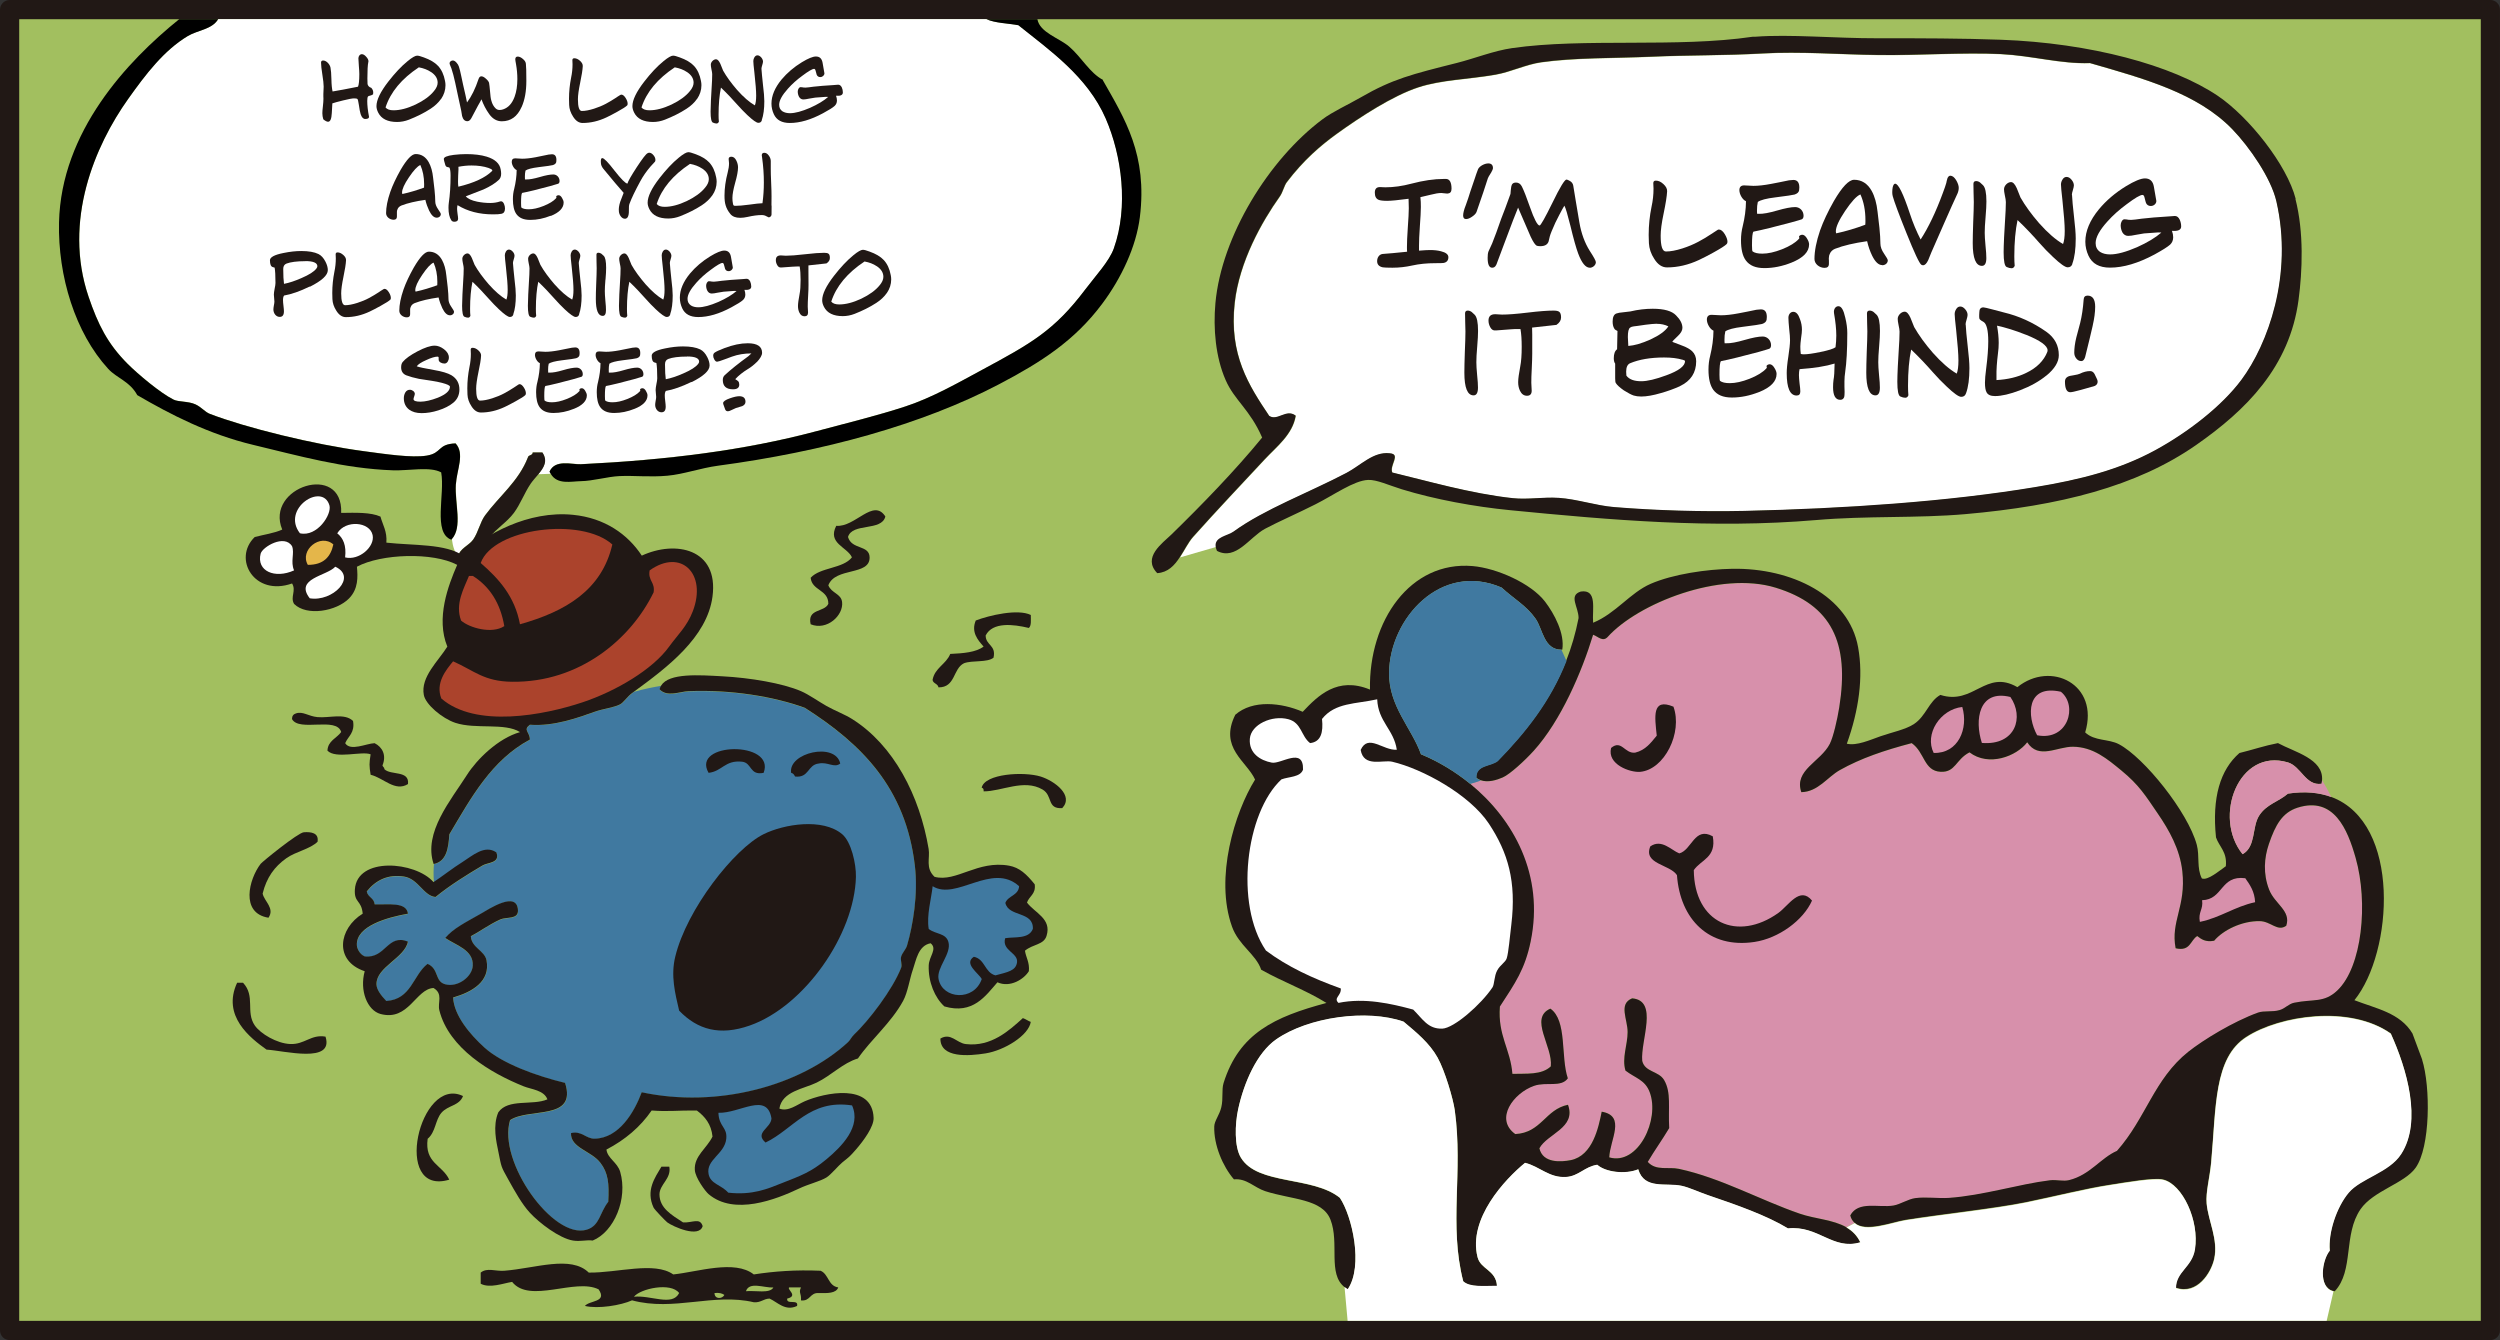 <?xml version="1.0" encoding="UTF-8"?>
<svg id="_レイヤー_2" data-name="レイヤー 2" xmlns="http://www.w3.org/2000/svg" viewBox="0 0 325.26 174.35">
  <rect x="0" y="0" width="325.26" height="174.35" fill="#333333" stroke="none"/>
  <defs>
    <style>
      .cls-1 {
        fill: #e4b64a;
      }

      .cls-2 {
        fill: #fff;
      }

      .cls-3 {
        fill: #ab432c;
      }

      .cls-4 {
        fill: #d790ab;
      }

      .cls-5, .cls-6 {
        fill: #211815;
      }

      .cls-7 {
        fill: #4079a0;
      }

      .cls-8 {
        fill: #a2bf5f;
      }

      .cls-6 {
        fill-rule: evenodd;
      }
    </style>
  </defs>
  <g id="_レイヤー_1-2" data-name="レイヤー 1">
    <g>
      <g>
        <path class="cls-5" d="m1.26,174.35c-.33,0-.66-.13-.89-.36H.37c-.23-.24-.37-.56-.37-.89h0V1.25c0-.33.14-.65.37-.88H.37c.23-.24.56-.37.89-.37h322.75c.33,0,.65.13.88.37h0c.24.24.36.55.36.88h0v171.85c0,.34-.13.65-.36.88h0c-.24.24-.55.37-.88.37H1.26Z"/>
        <polygon class="cls-8" points="2.5 171.85 322.76 171.85 322.76 2.5 2.5 2.5 2.5 171.85 2.5 171.85"/>
      </g>
      <g>
        <path class="cls-2" d="m75.58,60.39c11.2-.55,21.26-1.79,30.67-4.3,3.92-1.05,7.92-2.02,11.57-3.22,3.49-1.15,6.78-3.04,9.99-4.77,6.36-3.43,9.35-5.08,13.4-10.44,1.39-1.84,3.12-3.69,3.72-5.35,1.93-5.41,1.04-12.07-1.06-16.91-2.38-5.46-7.31-8.88-11.36-12.13-1.39-.25-3.02-.27-4.15-.78H28.39c-.81,1.34-2.67,1.42-3.95,2.19-3.11,1.87-5.46,4.94-7.77,8.2-4.28,6.02-8.5,15.82-5.14,25.72,1.23,3.61,2.46,6.1,5.08,8.73,1.33,1.33,4.27,3.81,5.99,4.66.62.31,1.9.18,2.83.61.82.38,1.23.98,1.88,1.24,4.68,1.8,13.53,3.99,20.08,4.86,2.75.37,6.2.89,8.14.57,2.01-.33,1.37-1.5,3.75-1.59,1.23,1.34.15,3.41.04,5.32-.15,2.54.9,5.57-.53,7.14.12.88.35,1.81.84,2.21.13-.97,1.39-1.39,1.93-2.16.66-.95.9-2.27,1.54-3.14,1.87-2.54,4.38-4.44,5.58-7.56.08-.34.62-.22.62-.63.42,0,.84,0,1.25,0,.75,1.1.19,1.98-.53,2.84l1.66-.06c-.06-.1-.12-.17-.17-.29.73-1.65,2.89-.91,4.07-.97Z"/>
        <path d="m59.31,63.01c.12-1.92,1.19-3.98-.04-5.32-2.38.09-1.74,1.26-3.75,1.59-1.94.32-5.39-.2-8.14-.57-6.55-.87-15.4-3.06-20.08-4.86-.65-.25-1.06-.86-1.88-1.24-.92-.42-2.21-.3-2.83-.61-1.71-.84-4.66-3.33-5.99-4.66-2.62-2.63-3.85-5.12-5.08-8.73-3.36-9.9.86-19.7,5.14-25.72,2.32-3.26,4.67-6.34,7.77-8.2,1.29-.77,3.15-.85,3.95-2.19h-5.07c-6.77,5.45-15.36,14.63-15.63,26.43-.16,7,2.12,14.4,6.4,19.06,1.13,1.23,2.79,1.6,3.78,3.42,4.31,2.51,9.3,5.09,15.08,6.47,5.83,1.39,11.78,3.09,18.19,3.31,2.05.07,4.84-.53,6.27.27.52,2.84-1.12,7.87,1.32,8.76.02-.02.03-.05.05-.07,1.43-1.57.38-4.6.53-7.14Z"/>
        <path d="m143.51,10.4c-1.78-.95-2.74-2.9-4.42-4.35-1.28-1.1-3.82-1.82-4.12-3.55h-6.63c1.14.51,2.76.53,4.15.78,4.05,3.25,8.99,6.68,11.36,12.13,2.1,4.84,2.99,11.5,1.06,16.91-.59,1.66-2.33,3.51-3.72,5.35-4.05,5.36-7.04,7.01-13.4,10.44-3.21,1.73-6.5,3.62-9.99,4.77-3.65,1.2-7.65,2.17-11.57,3.22-9.4,2.51-19.46,3.75-30.67,4.3-1.18.05-3.34-.68-4.07.97.05.11.12.19.17.29.86,1.44,2.66.96,3.91.94,1.55-.02,3.48-.59,5.01-.66,1.91-.09,4.02.16,6.26-.05,2.11-.19,4.27-.99,6.57-1.3,13.63-1.82,26.55-5.34,36.57-10.6,5.47-2.87,9.8-5.64,13.39-10.43,2.55-3.4,4.46-7.51,4.93-11.31,1-8.1-1.93-12.75-4.82-17.82Z"/>
      </g>
      <path class="cls-5" d="m69.31,58.87c0,.41-.55.29-.62.63-1.21,3.12-3.71,5.02-5.58,7.56-.64.87-.88,2.19-1.54,3.14-.54.77-1.8,1.2-1.93,2.16-.03.2-.02.41.07.67,2.59,1.99,3.03-1.71,4.05-3.16.72-1.03,2.19-1.91,3.11-3.15.83-1.13,1.38-2.62,2.16-3.77.29-.42.66-.83,1.01-1.24.72-.86,1.28-1.74.53-2.84-.42,0-.83,0-1.25,0Z"/>
      <g>
        <path class="cls-2" d="m160.54,69.17c3.96-2.89,9.81-5.07,14.67-7.62,1.89-.99,3.49-2.79,5.62-2.55,1.51.11-.06,1.53.33,2.5,4.34,1.03,10.25,2.75,15.69,3.34,1.94.2,3.96-.17,5.95-.04,2.42.16,4.81,1,7.22,1.2,5.38.45,11.33.63,16.92.5,13.15-.29,26.54-1.21,37.88-3.1,5.88-.98,10.95-2.27,15.63-4.81,4.23-2.3,8.65-5.71,11.21-9.17,3.4-4.59,6.74-13.59,4.53-23.21-.69-3.02-3.51-7.07-5.71-9.35-4.56-4.73-11.5-6.61-18.54-8.63-3.74.14-7.57-.97-11.6-1.17-4.93-.24-10.48.19-15.97.12-5.05-.06-10.1-.49-15.04-.2-4.85.27-9.65.21-14.4.42-4.94.22-10.06.12-14.41.73-1.97.28-3.91,1.25-5.94,1.61-3.55.62-7.03.66-10.01,1.64-3.36,1.09-7.62,3.88-10.6,6.03-2.11,1.52-4.35,3.44-6.53,6.31-.36.47-.5,1.28-.93,1.89-2.29,3.22-5.25,8.42-5.85,13.83-.75,6.74,1.84,10.74,4.49,14.69,1.06.73,2.24-.98,3.45-.02-.41,2.45-2.49,4.01-4.03,5.67-3.03,3.25-6.23,6.62-9.32,10.09-.63.71-1.12,1.74-1.72,2.65l4.69-1.36c-.17-1.26,1.56-1.38,2.35-1.96Z"/>
        <path class="cls-5" d="m298.68,25.88c-1.14-4.44-6.09-10.67-10.12-13.4-5.93-4.01-16.64-6.89-28.25-7.31-4.94-.18-10.55-.2-15.98-.19-5.64.01-11.45-.55-15.97-.2-.1,0-.22-.01-.32,0-9.87,1.46-21.93.13-31.31,1.48-2.37.34-4.89,1.35-7.19,1.93-5.84,1.47-8.35,2.08-12.5,4.48-1.66.96-3.68,1.87-4.99,2.86-6.96,5.2-13.13,15.19-13.92,23.91-.3,3.32.02,7.02,1.33,10.01,1.15,2.64,3.17,3.83,4.75,7.48-3.51,4.29-7.85,8.76-11.81,12.62-1.13,1.1-3.83,2.96-1.84,5.02,1.4-.09,2.25-1.01,2.94-2.08.6-.91,1.09-1.94,1.72-2.65,3.1-3.47,6.3-6.84,9.32-10.09,1.54-1.65,3.63-3.22,4.03-5.67-1.21-.96-2.38.75-3.45.02-2.65-3.95-5.24-7.95-4.49-14.69.6-5.4,3.56-10.61,5.85-13.83.43-.6.57-1.41.93-1.89,2.18-2.87,4.42-4.79,6.53-6.31,2.99-2.15,7.25-4.94,10.6-6.03,2.99-.98,6.46-1.02,10.01-1.64,2.03-.36,3.97-1.33,5.94-1.61,4.34-.62,9.47-.51,14.41-.73,4.75-.21,9.56-.14,14.4-.42,4.94-.28,9.98.14,15.04.2,5.49.07,11.05-.36,15.97-.12,4.03.2,7.86,1.31,11.6,1.17,7.04,2.03,13.98,3.91,18.54,8.63,2.2,2.28,5.01,6.33,5.71,9.35,2.21,9.62-1.13,18.63-4.53,23.21-2.56,3.45-6.98,6.86-11.21,9.17-4.68,2.55-9.74,3.84-15.63,4.81-11.34,1.89-24.73,2.8-37.88,3.1-5.59.12-11.54-.06-16.92-.5-2.41-.2-4.79-1.04-7.22-1.2-1.99-.13-4.01.25-5.95.04-5.44-.58-11.35-2.3-15.69-3.34-.39-.97,1.18-2.39-.33-2.5-2.13-.24-3.73,1.55-5.62,2.55-4.85,2.55-10.71,4.74-14.67,7.62-.79.58-2.52.7-2.35,1.96.02.17.08.35.17.57,2.47,1.31,4.23-1.78,6.25-2.87,1.68-.9,4.26-2.02,6.55-3.18,2.39-1.2,5.02-3.11,6.87-3.18,1.12-.05,2.73.71,4.39,1.22,4.26,1.31,9.47,2.27,14.11,2.72,12.97,1.27,26.21,2.44,39.79,1.28,6.63-.57,13.14-.22,19.42-.77,12.23-1.08,22.25-3.58,30.01-8.99,6.5-4.53,12.17-10.15,13.33-18.89.5-3.77.71-8.76-.41-13.15Z"/>
      </g>
      <g>
        <path class="cls-5" d="m188.33,25.19c-.19,0-.64-.08-.81-.08-.37,0-.81.08-1.36.22-.73.18-1.18.29-1.36.32.05.4.06.83.06,1.28,0,.56-.05,1.4-.13,2.52-.08,1.12-.11,1.95-.11,2.51v.65c.64-.05,1.12-.08,1.42-.08.54,0,1.02.05,1.44.16.64.16.96.42.96.77,0,.42-.21.67-.62.75-.1.02-.46.03-1.09.03-1.09,0-2.08.1-2.98.3-.85.19-1.71.29-2.59.29-.65,0-1.09-.02-1.26-.05-.5-.11-.73-.38-.73-.81,0-.46.27-.88.72-.93.7-.05,1.76-.14,3.18-.29-.02-.18-.02-.38-.02-.61,0-.56.03-1.39.11-2.51.08-1.13.13-1.98.13-2.54,0-.4-.02-.81-.03-1.23-1.34.18-2.27.27-2.79.27s-.91-.05-1.1-.13c-.34-.14-.5-.45-.5-.94s.22-.72.67-.72c.13,0,.49.03.69.03,1.09,0,2.22-.16,3.42-.48,1.52-.4,2.92-.61,4.21-.61h.29c.46.02.7.45.7,1.28,0,.4-.18.61-.51.61Z"/>
        <path class="cls-5" d="m193.96,22.52c-.22.35-.35.57-.38.67-.3.97-.8,2.44-1.48,4.39-.08.21-.29.42-.59.62-.3.21-.56.3-.78.3-.24,0-.37-.16-.37-.46s.11-.77.35-1.36c.21-.59.42-1.18.59-1.77l.61-1.79c.08-.26.21-.64.4-1.13.21-.4.86-.73,1.32-.73.4,0,.61.21.61.61,0,.13-.1.35-.27.65Z"/>
        <path class="cls-5" d="m206.83,34.83c-.53,0-1.04-.61-1.5-1.84-.27-.72-.61-1.93-1.02-3.64-.37-1.47-.62-2.33-.78-2.59l-.26.45c-.21.37-.51.96-.91,1.76-.4.88-.64,1.47-.72,1.77l-.16.67c-.14.42-.5.62-1.09.62-.16,0-.3-.02-.42-.05-.22-.08-.49-.48-.83-1.2l-1.63-3.77c-.24.54-.86,2.17-1.87,4.87l-.85,2.27c-.05.16-.1.27-.14.34-.13.26-.32.34-.51.34-.4,0-.59-.43-.59-1.29,0-.35.03-.62.11-.83l.48-1.05c.34-.85.73-1.9,1.17-3.19.29-.72.69-1.79,1.21-3.24.02-.3.05-.62.1-.94.06-.37.27-.54.61-.54.35,0,.61.18.78.53.27.54.61,1.42,1.04,2.65.56,1.61.99,2.41,1.26,2.41.14,0,.7-.99,1.68-2.98.97-2,1.58-3,1.82-3,.08,0,.22.06.43.18.24.13.4.33.45.62.18,1.07.43,2.67.8,4.8.24,1.4.69,2.63,1.34,3.67.53.81.8,1.31.8,1.48,0,.4-.42.73-.8.73Z"/>
        <path class="cls-5" d="m224.64,31.76c-.21.21-.77.57-1.71,1.09-.73.4-1.36.73-1.88.97-1.39.65-2.78.97-4.17.97-.64,0-1.2-.37-1.66-1.12-.43-.65-.65-1.34-.69-2.03-.02-.32-.03-.67-.03-1.07,0-1.28.13-2.49.37-3.66.18-.81.26-1.6.26-2.36,0-.18-.03-.54-.03-.72,0-.22.11-.33.33-.33.34,0,.65.14.99.45.33.3.49.61.48.93-.03.65-.19,1.63-.46,2.92-.26,1.23-.38,2.17-.38,2.86,0,1.37.22,2.06.69,2.06.59,0,1.29-.13,2.14-.4.75-.24,1.44-.53,2.06-.86.59-.32,1.17-.65,1.69-1.01.18-.13.46-.3.83-.54.05-.03.11-.05.16-.05.27,0,.53.21.78.62.22.37.34.7.34.97,0,.13-.03.22-.1.3Z"/>
        <path class="cls-5" d="m233.1,34.16c-1.2.48-2.38.72-3.54.72s-1.93-.33-2.43-1.01c-.42-.57-.62-1.45-.62-2.62,0-.65.08-1.26.22-1.8.27-1.1.42-2.2.43-3.27-.46-.19-.86-.91-.86-1.44,0-.41.21-.62.62-.62.27,0,.93.06,1.2.06.62,0,1.4-.08,2.33-.26.77-.14,1.53-.3,2.3-.46.26-.03.45-.05.57-.05.53,0,.78.34.78.99,0,.14-.02.27-.03.37-.05.26-.26.43-.59.54-.22.06-1.05.19-2.51.37-1.18.14-1.93.35-2.27.59-.08.33-.11.69-.11,1.07,0,.16,0,.32.02.48h.22c.56.02,1.34-.13,2.38-.43,1.04-.3,1.82-.45,2.35-.45.62,0,1.09.51,1.09,1.13,0,.24-.08.38-.22.46-.08.03-.54.18-1.4.41-2.12.57-3.75.97-4.9,1.2-.13.14-.19.73-.19,1.77,0,.49.03.77.08.8.26.19.67.29,1.26.29.75,0,1.6-.19,2.57-.57,1.01-.4,1.74-.85,2.2-1.36.03-.03.05-.06.05-.11,0-.03-.02-.08-.03-.13-.06-.14.21-.29.4-.29.22,0,.43.16.61.46.19.3.29.56.29.8,0,.96-.75,1.74-2.25,2.35Z"/>
        <path class="cls-5" d="m244.88,34.49c-.48,0-.91-.42-1.31-1.23-.27-.56-.5-1.2-.65-1.88-1.68.24-3.08.56-4.18.99-.33.14-.57.37-.69.69-.06.13-.1.27-.1.42-.02.11-.02.24,0,.42v.41c0,.37-.19.54-.57.54-.65,0-1.31-.5-1.31-1.15,0-1.04.24-2.28.73-3.72.42-1.18,1.02-2.46,1.8-3.83,1.07-1.84,1.95-2.76,2.63-2.76.97,0,1.74.48,2.28,1.44.4.72.65,1.63.77,2.73l.24,2.06c.08.81.13,1.52.13,2.08,0,.4.16.85.48,1.31.32.46.48.75.48.86,0,.38-.34.64-.73.64Zm-2.84-9.19c-.51.21-1.16.93-1.98,2.14-.81,1.21-1.21,2.09-1.21,2.65,0,.11.02.19.05.27,1.26-.27,2.52-.65,3.78-1.12.02-.19.02-.38.02-.59,0-1.28-.22-2.39-.65-3.35Z"/>
        <path class="cls-5" d="m254.65,25.24c-.4.85-.97,2.12-1.72,3.83l-1.66,3.78-.4.99c-.21.45-.43.67-.67.67-.08,0-.16-.02-.22-.06-.26-.16-.91-1.55-1.96-4.17-.97-2.41-1.56-4.01-1.77-4.76-.05-.18-.06-.35-.06-.53,0-.21.02-.43.06-.64.08-.3.18-.45.32-.45.41,0,1.05,1.29,1.91,3.89.4,1.23.88,2.35,1.4,3.37,1.01-1.55,1.98-3.57,2.89-6.05.21-.56.37-1.01.45-1.31.02-.14.08-.37.16-.64.11-.21.22-.3.37-.3.27,0,.53.21.77.61.21.37.32.69.32.97,0,.24-.06.51-.18.78Z"/>
        <path class="cls-5" d="m258.33,28.25c-.08.89-.11,1.56-.11,2.03,0,.37.03.93.1,1.66.08.72.11,1.28.11,1.64,0,.67-.19,1.01-.57,1.01-.8,0-1.2-.99-1.2-2.95,0-.59.02-1.47.06-2.67.05-1.2.08-2.09.08-2.68,0-.27-.02-.65-.03-1.18s-.02-.91-.02-1.18c0-.24.11-.37.35-.37.18,0,.34.06.51.18.08.06.21.18.38.35.3.29.45.99.45,2.12,0,.46-.03,1.13-.11,2.04Z"/>
        <path class="cls-5" d="m269.63,34.33c-.1.3-.3.45-.62.45s-.96-.45-1.92-1.36c-.61-.57-1.2-1.18-1.76-1.82-.91-1.04-1.85-2.03-2.84-2.97-.27,1.28-.42,2.86-.42,4.74,0,.48.02.88.05,1.21-.08.21-.22.32-.4.32-.19,0-.4-.05-.64-.16-.27-.11-.4-.75-.4-1.92,0-.85.08-2.67.26-5.44.02-.49.03-.86.03-1.09,0-.21-.05-.49-.13-.86-.08-.37-.11-.64-.11-.81,0-.45.46-.93.91-.93.26,0,.51.27.75.8l.48,1.2c.61,1.07,1.42,2.19,2.43,3.35,1.12,1.26,2.15,2.15,3.11,2.71.14-.35.22-.93.22-1.71s-.1-2.11-.3-3.99c-.13-1.12-.19-1.8-.19-2.04,0-.22.06-.43.19-.64.14-.24.32-.35.54-.35.24,0,.45.13.65.37s.3.5.3.73c0,.13-.05.34-.13.61-.08.27-.13.46-.13.61l.02.06c.02.54.11,1.48.26,2.83.14,1.2.22,2.12.22,2.81,0,1.36-.14,2.46-.45,3.29Z"/>
        <path class="cls-5" d="m282.58,30.04c.11.3.16.57.16.83,0,.38-.13.7-.4.96-.34.3-1.01.72-2.03,1.28-2.11,1.13-4.04,1.71-5.79,1.71-1.39,0-2.31-.51-2.79-1.53-.27-.59-.42-1.2-.42-1.85,0-1.37.59-2.78,1.76-4.2.97-1.17,2.15-2.17,3.54-3.02,1.1-.67,1.93-1.01,2.46-1.01.65,0,1.04.37,1.16,1.09.21,1.2.32,1.8.32,1.85,0,.37-.35.65-.72.65-.29,0-.5-.13-.62-.38-.03-.08-.1-.3-.19-.69-.05-.24-.14-.37-.27-.37-.3,0-.99.4-2.06,1.21-.94.69-1.79,1.44-2.51,2.25-1.02,1.13-1.53,2.06-1.53,2.81,0,.49.19.88.59,1.15.33.21.77.32,1.29.32.91,0,2.08-.32,3.51-.94,1.36-.61,2.41-1.25,3.16-1.9-.14-.02-.29-.02-.43-.02-.18,0-.78.05-1.82.13-.19.02-.54.08-1.05.18-.45.1-.78.14-1.02.14-.32,0-.57-.16-.75-.46-.14-.27-.22-.59-.22-.93,0-.37.22-.77.48-.77.48,0,.48.16,1.45.03.5-.08.77-.11.81-.11.94-.11,2.11-.21,3.48-.29l.83-.06c.27,0,.48.16.64.5.11.26.18.54.18.86,0,.45-.4.64-1.2.57Z"/>
        <path class="cls-5" d="m192.19,45.1c-.08.89-.11,1.56-.11,2.03,0,.37.03.93.1,1.66.08.72.11,1.28.11,1.64,0,.67-.19,1.01-.57,1.01-.8,0-1.2-.99-1.2-2.95,0-.59.02-1.47.06-2.67.05-1.2.08-2.09.08-2.68,0-.27-.02-.65-.03-1.18s-.02-.91-.02-1.18c0-.24.11-.37.35-.37.18,0,.34.06.51.18.08.06.21.18.38.35.3.29.45.99.45,2.12,0,.46-.03,1.13-.11,2.04Z"/>
        <path class="cls-5" d="m202.49,42.27l-3.16.35.02.91v2.49c0,.43-.02,1.05-.06,1.9-.05.83-.06,1.45-.06,1.88,0,.24.05.8.05,1.04,0,.43-.21.65-.61.65s-.7-.21-.91-.64c-.16-.34-.24-.7-.24-1.13,0-.46.1-1.13.27-2.04.13-.65.19-1.5.19-2.54,0-.94-.05-1.71-.16-2.33h-.46c-.14-.02-1.04.05-2.71.18h-.1c-.27.03-.5-.11-.67-.43-.14-.27-.22-.54-.22-.85,0-.56.29-.83.88-.83.19,0,.7.05.88.05.75,0,1.85-.08,3.34-.26,1.48-.18,2.6-.26,3.35-.26.37,0,.62.05.75.16.16.11.24.37.24.73s-.19.69-.59.96Z"/>
        <path class="cls-5" d="m218.56,50.25c-.78.35-1.61.65-2.47.89-1.01.3-1.87.45-2.57.45-.37,0-.7-.05-.97-.13-.33-.11-.75-.34-1.28-.67-.53-.37-.88-.69-1.05-.96-.05-.08-.08-.29-.08-.61v-1.91c-.11-.14-.18-.38-.18-.69,0-.57.14-.97.43-1.18l.05-2.38s-.13-.08-.24-.13c-.08-.03-.14-.11-.21-.24-.11-.21-.18-.48-.18-.85,0-.57.16-.93.48-1.05.21-.08.5-.13.89-.16.48-.05.78-.08.93-.11,1.01-.24,1.98-.35,2.92-.35,1.48,0,2.49.29,3.03.86.56.56.83,1.1.83,1.63,0,.34-.21.7-.61,1.07-.46.43-.69.67-.7.75l1.34.51c.56.21.96.45,1.23.7.35.34.53.77.53,1.31,0,1.48-.7,2.57-2.12,3.24Zm.32-3.45c-.62-.19-1.42-.29-2.38-.29-1.77,0-3.26.26-4.42.75-.33.14-.51.51-.51,1.1,0,.18.02.35.03.51.37.5,1.02.73,1.93.73.8,0,1.88-.26,3.26-.77,1.63-.59,2.44-1.21,2.44-1.85,0-.06-.11-.13-.35-.19Zm-3.32-4.68c-.34,0-.83.05-1.47.13-.83.13-1.34.19-1.52.21-.21.02-.37.08-.48.16-.21.14-.3.56-.3,1.23,0,0,.02.38.06,1.16.8-.06,1.76-.34,2.86-.83,1.2-.56,1.98-1.13,2.35-1.72-.45-.22-.94-.33-1.5-.33Z"/>
        <path class="cls-5" d="m228.87,51c-1.2.48-2.38.72-3.54.72s-1.93-.34-2.43-1.01c-.41-.57-.62-1.45-.62-2.62,0-.66.08-1.26.22-1.8.27-1.1.42-2.2.43-3.27-.46-.19-.86-.91-.86-1.44,0-.42.21-.62.62-.62.27,0,.93.06,1.2.06.62,0,1.4-.08,2.33-.26.77-.14,1.53-.3,2.3-.46.26-.03.45-.05.57-.05.53,0,.78.33.78.99,0,.14-.02.27-.03.37-.05.26-.26.43-.59.54-.22.06-1.05.19-2.51.37-1.18.14-1.93.35-2.27.59-.08.34-.11.69-.11,1.07,0,.16,0,.32.02.48h.22c.56.02,1.34-.13,2.38-.43,1.04-.3,1.82-.45,2.35-.45.62,0,1.09.51,1.09,1.13,0,.24-.08.38-.22.46-.08.03-.54.18-1.4.42-2.12.57-3.75.97-4.9,1.2-.13.14-.19.73-.19,1.77,0,.5.03.77.08.8.26.19.67.29,1.26.29.75,0,1.6-.19,2.57-.57,1.01-.4,1.74-.85,2.2-1.36.03-.03.05-.06.05-.11,0-.03-.02-.08-.03-.13-.06-.14.21-.29.4-.29.22,0,.43.16.61.46.19.3.29.56.29.8,0,.96-.75,1.74-2.25,2.35Z"/>
        <path class="cls-5" d="m240.07,48.38c-.06.4-.1.81-.1,1.23v.7c.02.3.02.53.02.67,0,.34-.02.56-.05.67-.08.24-.26.37-.51.37-.62,0-.94-.54-.94-1.64,0-.35.02-.67.06-.96.08-.38.13-1.09.14-2.12-1.12.35-2.63.59-4.56.73-.05.21-.08.46-.08.77,0,.24.03.61.08,1.07.06.46.1.81.1,1.05,0,.37-.16.54-.48.54-.86,0-1.29-.97-1.29-2.92,0-.49.06-1.2.21-2.14.14-.94.22-1.64.22-2.14,0-.33-.03-.81-.11-1.47-.06-.65-.1-1.13-.1-1.45,0-.4.24-.77.64-.77.37,0,.65.32.86.94.18.46.26.93.26,1.37,0,.24-.03.61-.11,1.1-.06.5-.1.86-.1,1.1,0,.34.02.65.06.97.1.03.22.05.4.05.46,0,1.18-.1,2.14-.3,1.05-.21,1.71-.42,1.98-.62.06-.5.1-.99.1-1.52,0-.83-.1-1.79-.29-2.87-.02-.08-.02-.16-.02-.22,0-.37.21-.73.59-.73s.67.49.89,1.5c.18.73.26,1.4.26,1.99,0,2.2-.1,3.88-.27,5.04Z"/>
        <path class="cls-5" d="m244.48,45.1c-.08.89-.11,1.56-.11,2.03,0,.37.03.93.1,1.66.08.72.11,1.28.11,1.64,0,.67-.19,1.01-.57,1.01-.8,0-1.2-.99-1.2-2.95,0-.59.02-1.47.06-2.67.05-1.2.08-2.09.08-2.68,0-.27-.02-.65-.03-1.18-.02-.53-.02-.91-.02-1.18,0-.24.11-.37.35-.37.18,0,.34.06.51.18.08.06.21.18.38.35.3.29.45.99.45,2.12,0,.46-.03,1.13-.11,2.04Z"/>
        <path class="cls-5" d="m255.78,51.18c-.1.3-.3.45-.62.45s-.96-.45-1.91-1.36c-.61-.57-1.2-1.18-1.76-1.82-.91-1.04-1.85-2.03-2.84-2.97-.27,1.28-.41,2.86-.41,4.74,0,.48.02.88.05,1.21-.08.21-.22.32-.4.32-.19,0-.4-.05-.64-.16-.27-.11-.4-.75-.4-1.91,0-.85.08-2.67.26-5.44.02-.5.03-.86.03-1.09,0-.21-.05-.5-.13-.86-.08-.37-.11-.64-.11-.81,0-.45.46-.93.91-.93.26,0,.51.27.75.8l.48,1.2c.61,1.07,1.42,2.19,2.43,3.35,1.12,1.26,2.15,2.15,3.11,2.71.14-.35.22-.93.22-1.71s-.1-2.11-.3-3.99c-.13-1.12-.19-1.8-.19-2.04,0-.22.06-.43.19-.64.14-.24.32-.35.54-.35.24,0,.45.13.65.37.21.24.3.49.3.73,0,.13-.05.33-.13.61-.08.27-.13.46-.13.61l.02.06c.02.54.11,1.48.26,2.83.14,1.2.22,2.12.22,2.81,0,1.36-.14,2.46-.45,3.29Z"/>
        <path class="cls-5" d="m266.25,48.85c-.91.75-2.06,1.4-3.45,1.93-1.29.49-2.38.75-3.24.75-.56,0-.93-.16-1.1-.49-.14-.24-.21-.67-.21-1.26,0-.4.05-1.01.16-1.85.18-1.4.27-2.59.27-3.53,0-1.42-.21-2.27-.62-2.52-.49-.27-.56-.35-.56-.65v-.26c.02-.14.02-.26.02-.37,0-.4.18-.61.53-.61.13,0,.54.1,1.26.29.46.11.94.24,1.4.37,1.93.46,3.78,1.29,5.52,2.51,1.09.77,1.63,1.79,1.63,3.05,0,.88-.54,1.77-1.61,2.65Zm-2.68-5.3c-1.4-.56-2.65-.94-3.75-1.18.14.78.22,1.53.22,2.25,0,.43-.03.89-.1,1.39-.14,1.13-.21,2.12-.19,2.95v.49c1.45-.08,2.74-.38,3.86-.93,1.37-.65,2.3-1.58,2.76-2.75.02-.06.03-.13.03-.19,0-.59-.94-1.28-2.84-2.04Z"/>
        <path class="cls-5" d="m272.24,50.3c-.1.02-.61.16-1.52.43-.75.21-1.2.3-1.37.3-.46,0-.69-.46-.69-1.4,0-.29.13-.49.37-.62.14-.08.4-.14.77-.19.38-.06.64-.13.78-.19.48-.24.93-.35,1.36-.35.24,0,.43.13.57.38.11.21.21.43.32.67.05.11.08.22.08.32,0,.34-.22.56-.67.66Zm.03-7.93c-.21.91-.53,2.28-.99,4.1-.11.33-.27.51-.48.51-.29,0-.51-.13-.69-.37-.16-.21-.24-.45-.24-.73,0-.54.08-1.2.26-1.95.18-.64.35-1.28.51-1.92.22-.89.37-1.9.45-3.02.02-.35.18-.53.51-.53.65,0,.99.48.99,1.45,0,.7-.11,1.52-.32,2.44Z"/>
      </g>
      <g>
        <path class="cls-4" d="m199.14,122.45c-.75,3.64-2.01,5.42-4.01,8.49-.29,3.77,1.38,5.54,1.63,8.76,1.77-.06,3.82.17,5-.98.28-2.6-2.87-6.27-.06-7.51,2.21,1.55,1.31,6.24,2.27,9.07-.88,1.22-2.79.42-4.38.97-2.69.93-5.19,4.32-2.46,6.28,3.41-.16,3.9-3.2,6.86-3.81,1.11,3.01-2.68,3.76-3.72,5.66.45,1.97,2.82,1.79,4.09,1.54,2.89-.59,3.62-4.31,4.02-6.3,3.2.54,1.06,3.67.98,5.94,3.75,1.09,6.62-4.92,5.26-8.49-.61-1.61-1.84-1.79-3.15-2.8-.49-1.64.27-3.35.28-5.01,0-1.69-1.22-3.66.59-4.39,3.47.29,1.07,5.48,1.31,8.14.34,1.48,2.13,1.29,2.84,2.48.97,1.63.52,3.58.67,6.26-.89,1.5-1.9,2.9-2.79,4.4,1.09,1.21,2.66.6,4.08.91,5.45,1.19,10.55,4.07,15.71,5.83,1.98.68,4.34.77,6.06,1.77.32-.16.68-.35,1.06-.56-.25-.23-.44-.53-.55-.95,1.05-1.94,3.71-.96,5.63-1.29.88-.15,1.89-.83,2.81-.96,1.42-.19,2.99.06,4.38-.03,4.45-.31,9.14-1.8,13.14-2.29.92-.11,1.71.18,2.5-.02,2.75-.67,4.1-2.88,6.24-3.81,3.77-4.26,4.82-9.35,9.3-12.91,1.9-1.5,5.82-3.91,9.05-5.08.78-.28,1.88-.05,2.82-.33.71-.21,1.16-.8,1.87-.95,2.53-.52,3.89.05,5.63-1.6,3.23-3.06,4.03-11.4,2.38-17.25-1.05-3.71-2.83-8.03-7.56-6.53-1.98.64-2.88,2.22-3.73,4.73-.61,1.78-.78,3.86.04,5.95.73,1.85,2.88,2.74,2.22,4.68-1.14.82-2-.58-3.45-.6-2.3-.04-4.75,1.15-5.93,2.55-1.14.21-1.67-.2-2.2-.61-.91.54-.87,2.04-2.81,1.59-.68-3.51,1.37-5.42.87-10.03-.31-2.86-1.69-5.32-3.19-7.49-1.62-2.36-2.4-3.69-4.74-5.61-1.82-1.49-3.65-3.06-6.29-3.09-2.08-.02-4.47,1.7-5.96-.58-1.4,1.83-5.01,3.22-7.51,1.31-1.81.95-1.8,2.62-3.74,2.53-2.23-.1-2.07-2.53-3.78-3.73-3.55.93-6.61,1.96-9.37,3.52-1.62.91-2.82,2.81-4.99,2.86-.98-2.88,2.52-3.94,3.71-6.29.46-.91.97-3.16,1.22-4.71,1.36-8.45-.97-13.36-8.26-15.6-7.24-2.22-17.96,2.07-21.88,6.42-.64.67-1.24-.08-1.88-.3-1.48,4.84-4.19,11.18-7.72,15.09-1.17,1.3-3.13,3.09-4.05,3.48-.77.32-1.92.7-2.87.35-.39.15-.85.32-1.38.45,5.64,4.62,9.63,11.87,7.85,20.47Z"/>
        <path class="cls-5" d="m240.23,159.68c-1.72-1-4.08-1.09-6.06-1.77-5.15-1.77-10.25-4.65-15.71-5.83-1.42-.31-2.99.3-4.08-.91.89-1.51,1.9-2.9,2.79-4.4-.15-2.68.29-4.63-.67-6.26-.71-1.19-2.49-1-2.84-2.48-.24-2.66,2.16-7.85-1.31-8.14-1.81.73-.59,2.7-.59,4.39,0,1.66-.77,3.37-.28,5.01,1.31,1,2.54,1.19,3.15,2.8,1.36,3.58-1.52,9.59-5.26,8.49.08-2.27,2.22-5.4-.98-5.94-.41,1.99-1.14,5.71-4.02,6.3-1.27.25-3.64.43-4.09-1.54,1.04-1.91,4.83-2.66,3.72-5.66-2.96.6-3.45,3.64-6.86,3.81-2.73-1.96-.23-5.35,2.46-6.28,1.59-.55,3.5.25,4.38-.97-.95-2.82-.06-7.52-2.27-9.07-2.81,1.24.34,4.91.06,7.51-1.19,1.15-3.23.92-5,.98-.25-3.22-1.92-4.99-1.63-8.76,2-3.07,3.26-4.85,4.01-8.49,1.78-8.6-2.21-15.85-7.85-20.47-1.99-1.63-4.19-2.94-6.42-3.86-1.22-3.44-4.2-6.24-4.15-10.62.08-7.05,6.75-14.48,14.64-11.07,1.65,1.52,3.21,2.33,4.41,4.04.96,1.36,1.06,4.04,3.37,4.04.04,0,.07,0,.11,0,.34-2.09-1.02-4.65-2.24-6.25-1.82-2.38-6.28-4.36-9.43-4.63-8.1-.69-13.52,7.1-13.35,16.07-4.25-1.75-6.78.81-8.75,2.89-2.78-1.2-6.5-1.6-8.77.38-2.16,4.31,1.49,6.04,2.57,8.44-2.64,4.24-5.28,12.77-3,19.13.88,2.46,3.11,3.58,3.8,5.61,2.73,1.54,5.86,2.68,8.49,4.32-6.76,1.81-11.36,3.94-13.39,10.43-.27.88-.02,2-.29,3.13-.24,1.03-.9,1.77-.92,2.51-.07,2.4,1.09,5.17,2.56,6.88,1.66-.16,2.63,1.07,4.08,1.54,3.43,1.11,7.41.97,8.48,3.7,1.2,3.06-.4,7.05,1.84,8.79.13.1.26.2.42.28,2.06-3.03.57-9.53-1.03-11.89-3.54-2.86-10.7-1.61-12.88-5.23-.87-1.45-.77-4.35-.36-6.26.74-3.48,2.45-7.38,4.95-9.12,4.17-2.91,11.82-3.98,16.58-2.31,1.66,1.4,3.36,2.76,4.42,4.67.96,1.72,2.03,5.38,2.24,6.87,1.11,8.04-.79,14.89,1.1,22.24.85.82,2.72.6,4.39.59-.14-2.08-2.13-2.12-2.53-3.74-1.26-4.99,3.57-10.12,6.18-12.26,1.9.46,3.14,1.98,5.34,1.84,1.64-.1,2.41-1.35,4.06-1.59,1.03.94,3.62,1.29,5.33.59.79,2.68,3.6,1.71,5.65,2.15,1,.21,2.27.83,3.46,1.23,3.75,1.27,7.62,2.64,10.37,4.31,3.96-.42,5.83,2.88,9.41,1.81-.43-.89-1.05-1.49-1.79-1.93Z"/>
        <path class="cls-5" d="m315.15,137.9c-.07-.21-1.28-3.43-1.28-3.44-1.61-2.7-4.75-3.24-7.55-4.33,5.04-6.23,6.11-23.05-3-26.44-1.57-.58-3.44-.78-5.65-.44-1.25,1.07-2.78,1.36-3.74,2.85-.96,1.49-.39,4.04-2.16,5.03-3.92-4.85-.51-13.84,5.87-11.95,1.76.53,2.33,3.1,4.41,2.79.04-.16.05-.32.06-.47.2-2.78-3.61-3.66-5.74-4.82-1.77.34-3.32.88-5.01,1.29-2.51,2.19-3.58,5.8-3.05,10.98.43,1.24,1.47,1.88,1.28,3.75-.88.6-2.34,1.89-3.12,1.59-.69-1.34-.27-2.93-.66-4.38-1.15-4.26-6.85-11.35-10.12-13.08-1.38-.73-3.17-.38-4.4-1.54,1.89-6.26-4.48-9.39-8.82-5.89-4.13-2.39-5.69,2.4-10.02,1.01-1.5.83-1.86,2.74-3.42,3.78-1.07.72-2.94,1.1-4.37,1.6-1.37.48-3.09,1.27-4.38.97,1.56-4.33,2.17-8.67,1.47-12.54-1.2-6.73-8.67-10.35-16.36-10.22-3.35.06-7.71.69-10.64,1.96-2.66,1.16-4.53,3.85-7.48,5.06-.14-1.75.59-4.38-1.6-4.06-1.64.51-.29,2-.29,3.45-.39,2-.93,3.83-1.61,5.55-2.05,5.24-5.3,9.3-8.91,13.01-.9.77-2.87.49-2.8,2.21.18.15.37.25.57.32.95.35,2.11-.02,2.87-.35.92-.39,2.87-2.18,4.05-3.48,3.53-3.91,6.25-10.25,7.72-15.09.64.22,1.24.97,1.88.3,3.92-4.36,14.64-8.65,21.88-6.42,7.29,2.24,9.62,7.15,8.26,15.6-.25,1.55-.76,3.8-1.22,4.71-1.19,2.35-4.7,3.41-3.71,6.29,2.17-.04,3.38-1.95,4.99-2.86,2.77-1.56,5.82-2.58,9.37-3.52,1.72,1.2,1.56,3.63,3.78,3.73,1.94.08,1.93-1.59,3.74-2.53,2.5,1.91,6.11.52,7.51-1.31,1.48,2.29,3.88.56,5.96.58,2.63.03,4.46,1.59,6.29,3.09,2.33,1.92,3.12,3.24,4.74,5.61,1.49,2.18,2.87,4.63,3.19,7.49.51,4.61-1.55,6.52-.87,10.03,1.94.45,1.89-1.04,2.81-1.59.53.41,1.06.82,2.2.61,1.18-1.4,3.63-2.59,5.93-2.55,1.45.02,2.31,1.42,3.45.6.66-1.94-1.5-2.83-2.22-4.68-.82-2.09-.65-4.17-.04-5.95.85-2.5,1.75-4.09,3.73-4.73,4.73-1.51,6.51,2.82,7.56,6.53,1.66,5.85.85,14.18-2.38,17.25-1.74,1.65-3.1,1.08-5.63,1.6-.71.15-1.16.74-1.87.95-.94.29-2.04.05-2.82.33-3.23,1.17-7.15,3.57-9.05,5.08-4.48,3.56-5.52,8.65-9.3,12.91-2.14.93-3.49,3.13-6.24,3.81-.8.19-1.58-.09-2.5.02-4,.49-8.69,1.98-13.14,2.29-1.39.09-2.96-.16-4.38.03-.92.13-1.94.81-2.81.96-1.92.33-4.58-.65-5.63,1.29.1.42.3.72.55.95,1.4,1.29,4.82-.08,6.66-.38,4.77-.76,11.53-1.47,15.65-2.3,3.75-.77,7.83-1.8,10.95-2.27,2.11-.33,5.7-.96,6.88-.68,2.51.58,4.74,5.33,4.14,9.05-.38,2.33-2.46,2.9-2.47,5.03,2.77.94,4.59-1.97,4.98-3.79.54-2.51-.79-4.93-.99-7.2-.13-1.48.4-3.29.59-5.33.66-7.2.33-13.58,4.58-16.32,4.36-2.82,13.49-4.19,18.79-.45,2.07,4.56,4.1,11.4,1.36,15.65-1.57,2.45-5.27,3.17-6.85,5.06-1.58,1.9-2.67,5.23-2.45,7.53-1.01,1.2-1.56,4.8.48,5.28.06.01.12.04.18.04,2.53-2.7,1.08-7.37,3.36-10.68,1.67-2.41,5.71-3.34,7.16-5.38,1.92-2.68,1.97-10.51.84-14.1Z"/>
      </g>
      <path class="cls-4" d="m297.64,99.19c-6.38-1.9-9.79,7.1-5.87,11.95,1.76-.99,1.2-3.54,2.16-5.03.96-1.49,2.49-1.77,3.74-2.85,2.21-.34,4.08-.14,5.65.44-.38-.78-.83-1.57-1.21-2.2-.01.15-.03.3-.06.47-2.08.31-2.64-2.26-4.41-2.79Z"/>
      <path class="cls-7" d="m199.77,80.48c-1.21-1.71-2.76-2.52-4.41-4.04-7.89-3.41-14.56,4.02-14.64,11.07-.06,4.38,2.93,7.19,4.15,10.62,2.23.92,4.42,2.23,6.42,3.86.53-.14.99-.3,1.38-.45-.2-.08-.4-.17-.57-.32-.07-1.73,1.9-1.44,2.8-2.21,3.61-3.7,6.85-7.77,8.91-13.01l-.66-1.47c-2.31,0-2.41-2.68-3.37-4.04Z"/>
      <path class="cls-2" d="m164.69,123.65c-4.08-6-2.63-17.93,2.03-22.25.99-.37,2.46-.27,2.81-1.27.08-3.01-2.87-.68-4.07-.91-1.49-.28-3-1.22-2.85-3.11.15-1.86,2.88-3.1,5-2.54,1.75.46,1.66,2.22,2.84,3.11,1.42-.16,1.73-1.4,1.55-3.14,1.71-2.16,4.39-1.93,7.18-2.56.12,2.93,2.16,3.91,2.55,6.56-1.78.14-3.72-2.13-4.7.03.39,2.31,2.9,1.26,4.09,1.53,3.97.93,10.09,4.29,12.59,8.06,2.5,3.78,3.59,7.53,2.92,13.13-.2,1.61-.36,3.65-.6,4.39-.16.52-.85.85-1.24,1.58-.4.73-.35,1.8-.61,2.2-1.48,2.22-5.01,5.32-6.54,5.37-1.87.06-2.55-1.27-3.78-2.48-2.85-.77-6.31-1.57-9.72-.87-.7-.66.4-.93.3-1.88-3.61-1.29-6.95-2.83-9.75-4.94Z"/>
      <path class="cls-4" d="m286.5,117.12c2.77-.07,2.35-3.28,5.62-2.86.61.86,1.21,1.72,1.28,3.12-2.68.58-4.49,2-7.19,2.56-.25-1.29.47-1.61.29-2.82Z"/>
      <path class="cls-4" d="m268.13,90c2.24,1.8.93,6.45-3.09,5.66-1.37-2.51-1.42-6.67,3.09-5.66Z"/>
      <path class="cls-4" d="m261.56,90.68c1.8,2.6.71,6.33-3.71,5.98-.98-2.98-.41-7.01,3.71-5.98Z"/>
      <path class="cls-4" d="m255.3,91.98c.83,2.83-.53,6.08-3.72,5.98-1.23-2.44.84-5.67,3.72-5.98Z"/>
      <path class="cls-5" d="m217.72,91.94c-2.85-1.19-2.42,1.34-2.17,3.77-.75.91-1.45,1.88-2.8,2.21-1.38.18-1.78-1.75-3.14-.61-.55,2.15,2.49,3.22,3.78,3.11,3.15-.28,5.56-5.09,4.33-8.49Z"/>
      <path class="cls-5" d="m231.38,118.77c-5.32,3.8-10.95,1.31-11.01-5.56.92-1.37,2.98-1.62,2.47-4.4-2.38-1.33-2.73,1.8-4.36,2.22-1.05-.42-2.3-1.93-3.77-.91-.95,2.32,2.54,2.32,3.47,3.74.41,5.75,4.17,9.59,10.09,8.69,3.13-.47,6.34-2.8,7.48-5.38-1.58-1.92-3.05.65-4.37,1.6Z"/>
      <path class="cls-2" d="m303.6,168.01c-2.04-.48-1.49-4.08-.48-5.28-.22-2.31.87-5.64,2.45-7.53,1.58-1.89,5.28-2.61,6.85-5.06,2.74-4.26.71-11.09-1.36-15.65-5.3-3.74-14.43-2.37-18.79.45-4.25,2.74-3.92,9.12-4.58,16.32-.19,2.04-.72,3.85-.59,5.33.2,2.27,1.54,4.68.99,7.2-.39,1.82-2.22,4.74-4.98,3.79.01-2.13,2.1-2.7,2.47-5.03.59-3.72-1.63-8.47-4.14-9.05-1.18-.28-4.77.35-6.88.68-3.11.47-7.19,1.5-10.95,2.27-4.12.84-10.88,1.55-15.65,2.3-1.84.3-5.25,1.67-6.66.38-.38.2-.75.4-1.06.56.74.43,1.37,1.03,1.79,1.93-3.57,1.07-5.45-2.22-9.41-1.81-2.75-1.67-6.62-3.04-10.37-4.31-1.18-.4-2.46-1.01-3.46-1.23-2.05-.44-4.86.52-5.65-2.15-1.7.71-4.3.36-5.33-.59-1.65.25-2.42,1.49-4.06,1.59-2.2.14-3.44-1.38-5.34-1.84-2.61,2.14-7.43,7.27-6.18,12.26.4,1.62,2.39,1.66,2.53,3.74-1.66,0-3.53.22-4.39-.59-1.89-7.35,0-14.19-1.1-22.24-.21-1.49-1.28-5.15-2.24-6.87-1.07-1.91-2.76-3.27-4.42-4.67-4.77-1.67-12.41-.6-16.58,2.31-2.5,1.74-4.2,5.64-4.95,9.12-.41,1.91-.51,4.82.36,6.26,2.18,3.62,9.34,2.37,12.88,5.23,1.59,2.37,3.08,8.87,1.03,11.89-.16-.08-.29-.18-.42-.28l.4,4.4h127.38l.89-3.84Z"/>
      <g>
        <path class="cls-5" d="m115.19,67.2c-.49,1.96-4.3.78-4.86,2.66.47,1.69,2.79,1,2.81,2.66.04,2.41-4.47,1.24-5.37,3.63.41,1.04,1.65,1.07,1.79,2.17.21,1.74-1.97,3.77-4.09,2.9-.48-2.07,1.79-1.53,2.3-2.66.01-1.87-2.13-1.69-2.3-3.39,1.26-1.38,4.21-1.17,5.37-2.66-.62-1.36-3.22-1.81-2.04-4.1,2.46.22,4.83-3.66,6.39-1.21Z"/>
        <path class="cls-5" d="m134.11,80.01c0,.64.1,1.38-.25,1.69-2.08-.5-4.71-.79-5.62.97-.01,1.3,1.4,1.25,1.02,2.9-.83.66-2.74.31-3.84.72-1.46.71-1.08,3.16-3.32,3.14-.08-.5-.7-.48-.77-.97.29-1.58,1.77-2.04,2.3-3.38,1.71-.08,3.36-.21,4.34-.96-.76-.85-1.65-1.89-1.02-3.39,1.74-.67,5.48-1.55,7.16-.72Z"/>
        <path class="cls-5" d="m45.93,93.79c.27,1.55-.63,1.98-1.02,2.9.67,1.09,2.74.04,3.83,0,1.01.51,1.57,1.56,1.02,2.9.05.19.26.24.25.48.82.84,3.29.11,3.07,1.94-1.69,1.05-3.18-.81-4.86-1.21-.19-1.19-.19-1.46,0-2.66-1.13-.46-4.55.65-5.62-.48.07-1.3,1.2-1.6,1.79-2.42-.58-2.04-5.49.03-6.4-1.69,0-.41.19-.63.51-.73.89-.32,1.62.37,2.81.48,1.55.14,3.5-.55,4.6.48Z"/>
        <path class="cls-7" d="m64.59,110.94c.53,1.4-1.12,1.3-1.79,1.69-2,1.19-4.2,2.53-6.13,4.11-1.58-.16-2.22-2.36-4.09-2.66-2.05-.33-3.68.46-4.85,1.93.12.77.97.85,1.02,1.69,1.8.06,4.13-.36,4.34,1.21-2.58.46-6.79,1.58-6.65,4.11.03.43.36,1.17,1.02,1.45,2.75.32,2.95-2.97,5.62-1.93-.39,2.14-4.12,3.3-4.09,5.55,0,.71.61,1.48,1.28,2.18,3.26-.22,3.44-3.35,5.37-4.83,1.52.66.9,2.29,2.3,2.66,1.63.43,3.49-.98,3.58-2.41.12-2.07-2.19-2.66-3.58-3.62,1.06-1.26,2.63-2.01,4.6-3.14,1.04-.59,4.73-3.06,4.86-.48.06,1.26-1.47.84-2.3,1.21-1.42.63-2.8,1.64-3.83,2.18.08,1.5,1.8,1.87,2.04,3.14.53,2.75-1.85,4.1-4.35,4.84.12,2.36,2.24,4.85,4.09,6.52,2.26,2.05,6.68,3.67,10.48,4.59,1.58,4.95-4.65,3.18-7.16,4.84-1.64,5.43,5.65,15.56,9.97,14.26,1.72-.52,1.66-2.2,2.81-3.63.14-2.39-.03-3.77-1.02-5.07-1.2-1.57-3.92-1.94-3.83-3.87,1.38-.34,1.96.75,3.07.73,3.21-.07,5.17-3.47,6.13-6.04,9.81,2.1,20.65-.81,26.84-6.52.26-.25.48-.7.77-.97,1.92-1.81,5.01-5.83,6.14-8.7.17-.43-.13-1.01,0-1.45.16-.53.61-.94.77-1.45.76-2.59,1.46-6.63,1.02-10.39-1.19-10.14-6.93-15.82-14.31-20.54-4.05-1.48-9.59-2.38-15.08-2.17-1.23.04-2.83.83-3.83-.24.04-.19.12-.35.21-.49-.9.15-2.25.4-3.53.78-.09.06-.18.13-.26.19-.58.42-1.11,1.23-1.53,1.45-.8.43-2.2.57-3.32.97-2.06.73-5.26,1.93-8.43,1.69-.93.7-.03.91,0,1.93-5.01,2.67-7.66,7.58-10.48,12.33-.12,1.81-.36,3.51-2.02,3.86-.06.6-.08,1.41,0,2.42,1.14-.74,2.44-1.79,3.82-2.65,1.2-.74,2.84-2.27,4.35-1.21Z"/>
        <path class="cls-5" d="m46.44,73.73c3.14-1.69,9.87-1.92,13.04-.24-1.17,2.7-2.79,6.95-1.28,10.64-1.17,1.87-3.5,3.95-3.06,6.28.22,1.23,2.37,3.05,4.09,3.63,2.67.89,6.44-.05,8.43,1.21-2.84.8-5.62,3.54-6.9,5.56-2.04,3.22-5.73,7.52-4.34,11.6,0,0,.01,0,.02,0,1.66-.35,1.9-2.05,2.02-3.86,2.82-4.75,5.47-9.65,10.48-12.33-.03-1.02-.93-1.23,0-1.93,3.17.24,6.38-.96,8.43-1.69,1.12-.4,2.52-.54,3.32-.97.42-.22.95-1.02,1.53-1.45.09-.06.18-.12.26-.19,4.25-3.1,9.52-7.04,10.22-12.38.83-6.26-4.85-7.34-9.2-5.32-1.83-2.79-4.83-4.9-8.94-5.31-5.82-.59-11.48,2.54-14.32,5.31-2.26-1.57-6.46-1.3-9.97-1.69.11-1.47-.47-2.29-.77-3.39-1.26-.57-3.21-.51-5.11-.48.26-6.65-9.97-3.37-7.67,2.17-1.03.47-2.39.65-3.58.97-2.91,2.82-.05,7.78,4.86,6.04.58.95-.27,1.75.26,2.66,1.65,1.64,5.52.96,7.16-.72,1.2-1.23,1.14-2.77,1.02-4.11Z"/>
        <path class="cls-3" d="m85.03,77.11c.25-1.37-.76-1.53-.51-2.9,4.1-2.92,7.48.45,5.62,5.31-.76,1.99-1.95,3.04-3.07,4.59-2.16,3.01-6.95,5.81-11.24,7.25-5.11,1.71-13.94,3.39-18.41-.48-.79-2.01.59-3.7,1.53-4.84,2.76,1.22,4,2.62,7.67,2.66,8.84.11,15.48-5.61,18.4-11.6Z"/>
        <path class="cls-3" d="m79.67,70.83c-1.37,5.96-6.1,8.73-12.02,10.39-.67-3.63-2.76-5.93-5.11-7.97,1.63-4.55,13.1-6.02,17.13-2.41Z"/>
        <path class="cls-3" d="m61.01,74.93h.51c2.2,1.39,3.58,3.54,4.09,6.53-1.62,1.07-4.55.22-5.62-.72-.82-2.17.39-4.23,1.02-5.8Z"/>
        <path class="cls-1" d="m43.37,70.83c-.34,1.61-1.27,2.67-3.32,2.66-1.11-1.91,1.63-4.14,3.32-2.66Z"/>
        <path class="cls-2" d="m33.91,72.04c.22-.88,3.11-2.59,4.09-.97.35.91-.24,2,.26,3.14-2.5,1.13-4.92.1-4.35-2.18Z"/>
        <path class="cls-2" d="m39.02,69.38c-2.47-3.2,2.94-6.68,3.84-3.63.34,1.17-1.61,4.16-3.84,3.63Z"/>
        <path class="cls-2" d="m40.3,77.84c-2.02-2.59,2.23-2.9,3.32-4.11,2.91,1.34-.36,4.61-3.32,4.11Z"/>
        <path class="cls-2" d="m43.88,69.38c1.07-1.77,4.23-1.52,4.6.24.32,1.51-1.78,3.35-3.58,2.9.18-1.54-.24-2.51-1.03-3.14Z"/>
        <path class="cls-5" d="m133.6,117.47c.27-.88,1.2-1.12,1.02-2.42-1.1-1.36-1.99-2.17-3.32-2.42-4.12-.75-6.86,2.19-9.71,1.45-1.22-1.15-.57-2.41-.77-3.63-1.16-6.9-4.52-13.49-9.97-16.91-.93-.59-2.2-1.06-3.32-1.69-1.06-.6-2.28-1.48-3.32-1.93-2.43-1.04-6.63-1.74-10.22-1.93-3.04-.17-6.95-.45-7.97,1.2-.09.15-.17.31-.21.49,1.01,1.07,2.6.28,3.83.24,5.49-.21,11.03.69,15.08,2.17,7.39,4.72,13.12,10.41,14.31,20.54.44,3.76-.26,7.8-1.02,10.39-.15.51-.61.92-.77,1.45-.13.44.17,1.02,0,1.45-1.13,2.87-4.22,6.89-6.14,8.7-.29.27-.5.72-.77.97-6.19,5.72-17.03,8.62-26.84,6.52-.96,2.57-2.93,5.97-6.13,6.04-1.11.02-1.69-1.07-3.07-.73-.08,1.93,2.64,2.3,3.83,3.87,1,1.3,1.16,2.68,1.02,5.07-1.14,1.43-1.09,3.11-2.81,3.63-4.32,1.3-11.61-8.83-9.97-14.26,2.5-1.66,8.73.11,7.16-4.84-3.8-.92-8.22-2.54-10.48-4.59-1.85-1.67-3.97-4.16-4.09-6.52,2.49-.73,4.87-2.08,4.35-4.84-.24-1.27-1.97-1.64-2.04-3.14,1.04-.53,2.41-1.54,3.83-2.18.83-.37,2.36.05,2.3-1.21-.13-2.58-3.82-.11-4.86.48-1.97,1.13-3.54,1.88-4.6,3.14,1.39.96,3.7,1.55,3.58,3.62-.08,1.43-1.95,2.85-3.58,2.41-1.4-.37-.78-2-2.3-2.66-1.92,1.49-2.1,4.62-5.37,4.83-.67-.7-1.27-1.47-1.28-2.18-.03-2.25,3.7-3.42,4.09-5.55-2.68-1.05-2.88,2.24-5.62,1.93-.66-.28-1-1.02-1.02-1.45-.14-2.53,4.06-3.65,6.65-4.11-.21-1.57-2.54-1.14-4.34-1.21-.05-.84-.9-.92-1.02-1.69,1.17-1.48,2.81-2.26,4.85-1.93,1.87.3,2.52,2.5,4.09,2.66,1.93-1.57,4.13-2.92,6.13-4.11.67-.4,2.32-.29,1.79-1.69-1.51-1.06-3.15.46-4.35,1.21-1.38.86-2.68,1.91-3.82,2.65,0,0-.01,0-.01,0-2.36-2.7-9.96-3.34-10.23.97-.11,1.76.86,1.35,1.02,3.14-3.12,1.91-3.79,6.13.26,7.49-.69,2.52.34,5.09,2.05,5.56,3.67.99,4.58-3.25,6.9-3.38,1.29.76.51,1.88.76,2.9,1.24,4.94,6.65,8.16,10.99,9.9,1,.4,2.63.49,3.07,1.69-1.94.84-5.11-.14-6.39,1.69-.75,1.77-.25,3.84,0,5.08.43,2.13.33,1.91,1.28,3.62.91,1.64,1.81,3.25,2.82,4.35,1.23,1.34,3.85,3.34,5.62,3.63.96.16,1.77-.12,2.56,0,2.79-1.14,4.6-5.42,3.58-8.94-.36-1.24-1.65-1.74-1.79-2.9,2.42-1.26,4.4-2.93,5.88-5.08,2.24.17,3.39-.03,5.88,0,1.05.78,1.88,1.77,2.04,3.39-.74,1.54-2.42,2.53-2.3,4.35.06,1.01,1.37,2.79,1.79,3.14,3.33,2.83,8.76.7,11.76-.72,1.25-.6,2.74-.93,3.58-1.45.59-.37,1.56-1.55,2.04-1.94,1.03-.83.99-.78,1.79-1.69,1.03-1.18,2.34-3,2.3-4.11-.16-4.61-6.38-3.28-8.94-2.18-1.04.45-2.17,1.41-3.32.96.36-2.26,3.17-2.56,4.85-3.38,1.93-.94,3.4-2.55,5.37-3.14,1.71-2.49,4.3-4.6,5.88-7.49.61-1.12.84-2.86,1.28-4.11.4-1.12.67-3.1,2.3-3.39.92.75-.22,1.7-.25,2.9-.07,2.16.8,4.19,2.04,5.32,3.73,1.09,5.37-1.4,6.9-3.14,1.66.75,3.47-.42,4.09-1.45.11-1.15-.37-1.74-.51-2.66,1.05-.88,2.44-.74,2.81-1.93.7-2.24-1.52-2.97-2.56-4.35Z"/>
        <g>
          <path class="cls-5" d="m99.35,100.55c-1.85.38-1.5-1.32-2.81-1.45-2.22-.24-2.59,1.26-4.35,1.45-2.33-4.02,8.77-4.2,7.16,0Z"/>
          <path class="cls-5" d="m109.32,99.34c-.8.63-1.62-.26-2.81,0-1.45.16-1.23,1.9-3.07,1.69-.11-.22-.23-.43-.51-.48-.41-2.62,5.77-4.05,6.39-1.21Z"/>
          <path class="cls-5" d="m138.2,105.14c-2.03.13-1.19-1.61-2.56-2.42-2.42-1.42-5.35.26-7.67.24.04-.28-.06-.43-.25-.48.4-1.82,5.45-2.13,7.67-1.45,1.82.57,4.36,2.47,2.81,4.11Z"/>
          <path class="cls-5" d="m88.36,131.49c-.53-2.26-1.11-4.54-.51-7.01,1.49-6.19,7.7-14.07,11.5-15.95,2.67-1.32,7.68-2.13,10.22,0,1.18.99,1.83,3.87,1.79,5.56-.19,7.52-6.7,16.83-13.8,19.33-3.92,1.38-6.8.55-9.2-1.93Z"/>
          <path class="cls-5" d="m41.33,109.5c-1,.99-2.83,1.27-4.09,2.17-1.53,1.09-2.56,2.5-3.07,4.59.21,1.01,1.61,1.91.76,3.14-3.7-.59-2.54-5.03-1.02-7.01.22-.28,4.86-4.06,5.62-4.11.96-.07,1.96.08,1.79,1.21Z"/>
          <path class="cls-5" d="m31.62,127.86c1.64,1.74.31,3.79,1.53,5.56.74,1.07,2.87,2.34,4.6,2.41,1.89.09,2.71-1.29,4.6-.96,1.13,3.55-5.35,1.83-7.67,1.69-2.11-1.51-5.84-4.37-3.83-8.7h.77Z"/>
          <path class="cls-5" d="m134.11,132.94c-.26,1.77-3.43,3.72-5.88,4.11-2.19.35-5.9.64-5.88-1.93,1.38-.81,2.1.59,3.32.72,3.29.38,5.61-1.75,7.41-3.38.38.13.65.36,1.02.49Z"/>
          <path class="cls-5" d="m60.24,142.6c-.49,1.29-1.95,1.18-2.81,2.18-.81.94-.74,2.5-1.79,3.38-.43,3.18,1.91,3.38,2.81,5.32-7.51,2.24-3.87-13.63,1.79-10.88Z"/>
          <path class="cls-5" d="m87.08,151.79c.29,1.57-1.28,2.29-1.28,3.62.02,1.78,1.58,2.66,3.07,3.63,1.22.08,2.19-.67,2.55.48-.46,1.6-3.84.07-4.6-.48-.19-.14-1.65-1.64-1.79-1.93-1.03-2.23.16-3.86,1.02-5.32h1.02Z"/>
          <path class="cls-6" d="m76.09,169.92c.59-.77,2.97-.45,1.79-2.17-3.02-1.51-8.96,1.91-11.25-.97-1.16.18-2.89.87-4.09.24v-1.45c.84-.68,1.92-.15,3.07-.24,4.03-.31,8.66-2.05,10.99.24,3.72.05,8.56-1.49,10.99.24,3.16-.32,8-1.97,10.48,0,2.63-.41,5.49-.62,8.69-.48,1.06.44.98,1.98,2.3,2.17-.28.78-1.41.76-2.55.73-1.17-.06-1.06,1.09-2.3.96.07-1-.34-.94,0-1.69h-1.54c-.32.26,1.23,1.1-.25,1.45-.15.87,1.52,0,1.28.96-1.53.73-2.54-.49-3.58-.96-.81.03-1.13.55-2.04.48-5.28-1.24-10.4,1.22-15.85-.25-1.44.65-4.41,1.14-6.13.73Zm18.15-1.45c-.3-.2-.68-.31-1.28-.24,0,.84,1.03.79,1.28.24Zm2.81-.48c1.23-.12,3.09.35,3.57-.48-1.28.05-3.13-.81-3.57.48Zm-14.57.72c2.22-.23,4.99,1.3,5.88-.48-1.07-1.44-5.04-.58-5.88.48Z"/>
        </g>
        <g>
          <path class="cls-7" d="m110.85,143.81c1.26,2.77-1.37,5.38-3.32,7.01-2.02,1.68-3.31,2.13-5.88,3.14-1.74.69-3.74,1.57-6.9,1.21-.96-1.06-2.31-1.12-2.56-2.42-.36-1.88,2.1-2.6,2.3-4.59.16-1.53-.96-1.54-1.02-3.38,2.78.09,6.33-2.76,6.9.73-.05,1.27-2.27,1.85-.77,3.14,3.61-1.73,5.72-5.67,11.25-4.83Z"/>
          <path class="cls-7" d="m130.78,122.06c-.48,1.61,1.71,1.9,1.54,3.14-.15,1.1-1.17,1.26-2.81,1.7-1.41-.37-1.34-2.12-2.81-2.42-1.37.9.63,2.14,1.03,2.9-1.01,2.93-5.11,2.63-5.62,0-.29-1.5,1.72-3.29,1.28-4.83-.34-1.18-1.67-.98-2.56-1.69-.3-1.78.35-3.98.51-5.56,3.08,1.93,7.73-3.18,11.25,0-.08,1.22-1.44,1.22-1.79,2.17.41,1.87,3.67,1.04,3.58,3.38-.53,1.36-2.38,1.01-3.58,1.21Z"/>
        </g>
      </g>
      <path class="cls-5" d="m48.56,12.26c-.23.19-.6.19-.68.29-.06.08-.1.29-.1.58,0,.55.07,1.24.23,2.06.01.19-.15.29-.5.29-.25,0-.45-.21-.59-.63-.08-.24-.15-.64-.23-1.2-.07-.46-.13-.73-.19-.77-.07-.06-.23-.08-.45-.08-.2,0-.67.08-1.39.26-.69.17-1.17.3-1.42.39l-.07,1.25c-.04.76-.19,1.14-.49,1.14-.15,0-.37-.11-.62-.32-.08-.27-.12-.54-.12-.79,0-.18.02-.49.07-.9.05-.43.07-.75.07-.98,0-.06,0-.17-.01-.31v-.3c0-.11.01-.26.02-.48.01-.23.02-.38.02-.49,0-.36-.06-.88-.17-1.57-.11-.69-.17-1.21-.17-1.56,0-.18.1-.27.27-.27.43,0,.87.49.96.92.06.33.11.85.12,1.54.01.69.07,1.21.15,1.57.74-.12,1.84-.32,3.31-.62.11-.25.17-.8.17-1.64,0-.24-.02-.58-.06-1.05-.04-.46-.06-.8-.06-1,0-.27.18-.54.45-.54.18,0,.37.11.56.33.2.21.3.42.3.59,0,.05-.01.08-.02.11-.08.37-.12,1.07-.12,2.13,0,.42.01.65.02.73.06.24.21.4.49.49.17.19.25.39.25.6,0,.08-.01.15-.02.24Z"/>
      <path class="cls-5" d="m57.39,12.86c-.35.49-.8.92-1.37,1.29-.86.56-1.8,1.02-2.81,1.42-.51.2-1.04.3-1.55.3-1.21,0-2.04-.4-2.45-1.21-.15-.3-.23-.57-.23-.85,0-.8.51-1.86,1.54-3.19.85-1.09,1.68-1.99,2.52-2.67.58-.48,1-.71,1.23-.71.17,0,.45.07.87.23.81.29,1.43.65,1.86,1.11.45.49.75,1.14.9,1.95.04.19.06.38.06.56,0,.63-.19,1.23-.57,1.79Zm-1.32-3.49c-.44-.3-.98-.5-1.58-.61-2.23,1.48-3.68,3.21-4.33,5.22.2.25.55.37,1.04.37.84,0,1.81-.25,2.87-.75,1.06-.51,1.86-1.09,2.39-1.75.32-.38.48-.75.48-1.09,0-.55-.29-1.01-.86-1.39Z"/>
      <path class="cls-5" d="m67.86,13.92c-.55,1.24-1.4,1.86-2.57,1.86-.64,0-1.19-.31-1.63-.92s-.77-1.26-1.02-1.94c-.13.25-.27.52-.45.82-.19.37-.48.92-.87,1.64-.15.26-.32.39-.51.39-.35,0-.57-.23-.69-.68l-.11-.67-.39-1.8-.4-1.87c-.15-.71-.32-1.33-.49-1.85l-.14-.34c-.06-.14-.1-.26-.1-.34,0-.18.21-.35.42-.35.17,0,.33.1.5.3.14.15.24.32.3.51.1.3.19.69.29,1.17.17.75.25,1.14.25,1.17.24,1,.4,1.77.51,2.31.58-.77,1.08-1.79,1.5-3.05.08-.23.2-.35.36-.35.18,0,.37.1.59.3.23.2.37.38.42.55.04.21.08.6.13,1.15.04.51.08.9.17,1.18.11.42.3.75.56,1,.14.13.31.2.51.2.13,0,.29-.02.46-.08.68-.23,1.17-.77,1.49-1.64.24-.65.36-1.42.36-2.3,0-.64-.06-1.29-.17-1.92-.06-.33-.1-.55-.1-.64,0-.25.11-.37.32-.37s.44.11.67.31c.24.2.37.4.39.63.04.3.06,1.05.06,2.23,0,1.34-.2,2.46-.61,3.38Z"/>
      <path class="cls-5" d="m81.58,13.73c-.15.15-.57.43-1.27.81-.55.3-1.01.55-1.4.73-1.04.49-2.07.73-3.11.73-.48,0-.89-.27-1.24-.83-.32-.49-.49-1-.51-1.51-.01-.24-.02-.5-.02-.8,0-.95.1-1.86.27-2.73.13-.61.19-1.19.19-1.76,0-.13-.02-.4-.02-.54,0-.17.08-.25.25-.25.25,0,.49.11.74.33.25.23.37.45.36.69-.02.49-.14,1.21-.34,2.18-.19.92-.29,1.62-.29,2.13,0,1.02.17,1.53.51,1.53.44,0,.96-.1,1.59-.3.56-.18,1.07-.39,1.54-.64.44-.24.87-.49,1.26-.75.13-.1.35-.23.62-.4.04-.02.08-.04.12-.04.2,0,.39.15.58.46.17.27.25.52.25.73,0,.09-.02.17-.07.23Z"/>
      <path class="cls-5" d="m90.69,12.86c-.34.49-.8.92-1.37,1.29-.86.56-1.8,1.02-2.81,1.42-.51.2-1.04.3-1.55.3-1.21,0-2.04-.4-2.45-1.21-.15-.3-.23-.57-.23-.85,0-.8.51-1.86,1.54-3.19.84-1.09,1.68-1.99,2.52-2.67.58-.48,1-.71,1.23-.71.17,0,.45.07.87.23.81.29,1.43.65,1.86,1.11.45.49.75,1.14.9,1.95.04.19.06.38.06.56,0,.63-.19,1.23-.57,1.79Zm-1.32-3.49c-.44-.3-.98-.5-1.58-.61-2.23,1.48-3.68,3.21-4.33,5.22.2.25.55.37,1.04.37.85,0,1.81-.25,2.87-.75,1.06-.51,1.86-1.09,2.39-1.75.32-.38.48-.75.48-1.09,0-.55-.29-1.01-.86-1.39Z"/>
      <path class="cls-5" d="m99.12,15.65c-.07.23-.23.33-.46.33s-.71-.33-1.43-1.01c-.45-.43-.89-.88-1.31-1.36-.68-.77-1.38-1.51-2.12-2.21-.2.95-.31,2.13-.31,3.53,0,.36.01.65.04.9-.06.15-.17.24-.3.24-.14,0-.3-.04-.48-.12-.2-.08-.3-.56-.3-1.43,0-.63.06-1.99.19-4.06.01-.37.02-.64.02-.81,0-.15-.04-.37-.1-.64-.06-.27-.08-.48-.08-.61,0-.33.35-.69.68-.69.19,0,.38.2.56.59l.36.89c.45.8,1.06,1.63,1.81,2.5.83.94,1.61,1.61,2.32,2.02.11-.26.17-.69.17-1.27s-.07-1.57-.23-2.98c-.1-.83-.14-1.34-.14-1.52,0-.17.05-.32.14-.48.11-.18.24-.26.4-.26.18,0,.33.1.49.27.15.18.23.37.23.55,0,.1-.04.25-.1.45-.06.2-.1.35-.1.45v.05c.02.41.1,1.11.2,2.11.11.89.17,1.58.17,2.09,0,1.01-.11,1.83-.33,2.45Z"/>
      <path class="cls-5" d="m108.77,12.45c.08.23.12.43.12.62,0,.29-.1.52-.3.71-.25.23-.75.54-1.51.95-1.57.85-3.01,1.27-4.32,1.27-1.04,0-1.73-.38-2.08-1.14-.2-.44-.31-.89-.31-1.38,0-1.02.44-2.07,1.31-3.13.73-.87,1.61-1.62,2.64-2.25.82-.5,1.44-.75,1.83-.75.49,0,.77.27.87.81.15.89.24,1.34.24,1.38,0,.27-.26.49-.54.49-.21,0-.37-.1-.46-.29-.02-.06-.07-.23-.14-.51-.04-.18-.11-.27-.2-.27-.23,0-.74.3-1.54.9-.7.51-1.33,1.07-1.87,1.68-.76.85-1.14,1.54-1.14,2.09,0,.37.14.66.44.86.25.15.57.24.96.24.68,0,1.55-.24,2.62-.7,1.01-.45,1.8-.93,2.36-1.42-.11-.01-.21-.01-.32-.01-.13,0-.58.04-1.36.1-.14.01-.4.06-.79.13-.33.07-.58.11-.76.11-.24,0-.43-.12-.56-.34-.11-.2-.17-.44-.17-.69,0-.27.17-.57.36-.57.36,0,.36.12,1.08.02.37-.06.57-.08.61-.08.7-.08,1.57-.15,2.59-.21l.62-.05c.2,0,.36.12.48.37.08.19.13.4.13.64,0,.33-.3.48-.89.43Z"/>
      <path class="cls-5" d="m56.81,28.32c-.36,0-.68-.31-.98-.92-.2-.42-.37-.89-.49-1.4-1.25.18-2.3.42-3.12.74-.25.11-.43.27-.51.51-.05.1-.07.2-.07.31-.01.08-.01.18,0,.31v.31c0,.27-.14.41-.43.41-.49,0-.98-.37-.98-.86,0-.77.18-1.7.55-2.77.31-.88.76-1.83,1.34-2.86.8-1.37,1.45-2.06,1.96-2.06.73,0,1.3.36,1.7,1.07.3.54.49,1.21.57,2.03l.18,1.54c.06.61.1,1.13.1,1.55,0,.3.12.63.36.98.24.34.36.56.36.64,0,.29-.25.48-.55.48Zm-2.12-6.85c-.38.15-.87.69-1.48,1.59-.61.9-.9,1.56-.9,1.98,0,.08.01.14.04.2.94-.2,1.88-.49,2.82-.83.01-.14.01-.29.01-.44,0-.95-.17-1.78-.49-2.5Z"/>
      <path class="cls-5" d="m65.28,27.81c-.27.06-.65.08-1.14.08-1.79,0-3.32-.4-4.61-1.2-.04.14-.06.3-.06.46,0,.16.02.37.06.67.05.3.07.51.07.65,0,.25-.17.38-.49.38-.19,0-.32-.07-.4-.2-.24-.37-.36-.9-.36-1.61,0-.21.01-.43.04-.64.15-1.04.23-2.21.23-3.56,0-.49-.05-.82-.13-1-.02-.05-.11-.08-.26-.1-.15-.02-.25-.12-.3-.29-.13-.42-.19-.68-.19-.76,0-.25.43-.43,1.3-.54.52-.06,1.06-.1,1.62-.1,1.04,0,1.93.11,2.65.33,1.08.33,1.7.89,1.83,1.67.04.2.06.38.06.56,0,.33-.1.58-.27.76-.49.48-1.18.9-2.05,1.29-.75.3-1.51.58-2.28.88.25.31.75.55,1.49.7.55.11,1.12.17,1.7.17.46,0,.88-.07,1.27-.2.05-.01.08-.02.12-.02.17,0,.3.12.4.36.08.19.12.38.12.57,0,.39-.14.62-.42.68Zm-1.69-5.95c-.67-.23-1.42-.33-2.25-.33-.56,0-1.13.06-1.7.17.01.11.01.2.01.31,0,.18-.01.45-.04.81-.01.36-.02.62-.02.8,0,.25.01.46.04.67,2.05-.49,3.51-1.17,4.4-2.05.01-.04.02-.06.02-.06,0-.11-.15-.2-.46-.31Z"/>
      <path class="cls-5" d="m71.64,28.07c-.89.36-1.77.54-2.64.54s-1.44-.25-1.81-.75c-.31-.43-.46-1.08-.46-1.95,0-.49.06-.94.17-1.34.2-.82.31-1.64.32-2.44-.34-.14-.64-.68-.64-1.07,0-.31.15-.46.46-.46.2,0,.69.05.89.05.46,0,1.05-.06,1.74-.19.57-.11,1.14-.23,1.71-.35.19-.02.33-.04.43-.04.39,0,.58.25.58.74,0,.11-.01.2-.02.27-.04.19-.19.32-.44.4-.17.05-.79.14-1.87.27-.88.11-1.44.26-1.69.44-.06.25-.08.51-.08.8,0,.12,0,.24.01.36h.17c.42.01,1-.1,1.77-.32.77-.23,1.36-.33,1.75-.33.46,0,.81.38.81.85,0,.18-.06.29-.17.35-.06.02-.4.13-1.05.31-1.58.43-2.8.73-3.65.89-.1.11-.14.55-.14,1.32,0,.37.02.57.06.6.19.14.5.21.94.21.56,0,1.19-.14,1.92-.43.75-.3,1.3-.63,1.64-1.01.02-.02.04-.05.04-.08,0-.02-.01-.06-.02-.1-.05-.11.15-.21.3-.21.17,0,.32.12.45.35.14.23.21.42.21.6,0,.71-.56,1.3-1.68,1.75Z"/>
      <path class="cls-5" d="m85.19,21.06c-.13.13-.31.33-.56.61-.52.61-.98,1.26-1.34,1.94-.65,1.2-1.13,2.18-1.4,2.93-.06.15-.08.45-.07.88.01.38-.05.65-.15.83-.1.14-.21.21-.36.21-.21,0-.4-.11-.56-.33-.13-.19-.21-.39-.23-.62-.04-.36.02-.77.17-1.25l.45-1.17c-.57-.63-1.45-1.68-2.65-3.14-.19-.24-.3-.49-.31-.74-.04-.43.02-.64.18-.64.23,0,.76.55,1.59,1.63.85,1.08,1.4,1.65,1.68,1.69.08-.31.49-1.02,1.21-2.13.73-1.11,1.2-1.73,1.42-1.83.07-.04.14-.06.21-.06.19,0,.37.11.54.31.17.2.25.39.26.59.01.12-.01.21-.07.29Z"/>
      <path class="cls-5" d="m92.67,25.42c-.35.49-.8.92-1.37,1.29-.86.56-1.8,1.02-2.81,1.42-.51.2-1.04.3-1.55.3-1.21,0-2.04-.4-2.45-1.21-.15-.3-.23-.57-.23-.85,0-.8.51-1.86,1.54-3.19.85-1.09,1.68-1.99,2.52-2.67.58-.48,1-.71,1.23-.71.17,0,.45.07.87.23.81.29,1.43.65,1.86,1.11.45.49.75,1.14.9,1.95.04.19.06.38.06.56,0,.63-.19,1.23-.57,1.78Zm-1.32-3.49c-.44-.3-.98-.5-1.58-.61-2.23,1.48-3.68,3.21-4.33,5.22.2.25.55.37,1.04.37.84,0,1.81-.25,2.87-.75,1.06-.51,1.86-1.09,2.39-1.75.32-.38.48-.75.48-1.09,0-.55-.29-1.01-.86-1.39Z"/>
      <path class="cls-5" d="m100.39,26.73c-.01.52-.01.92-.01,1.18,0,.19-.18.37-.37.37-.01,0-.12-.05-.31-.15-.18-.11-.38-.15-.61-.15-.51,0-1.12.08-1.82.24-.36.08-.68.12-.96.12-.6,0-1.02-.17-1.29-.5-.3-.37-.5-.74-.61-1.12-.11-.34-.15-.76-.15-1.27,0-.95.14-1.96.42-3.03.11-.42.17-.81.17-1.18,0-.13-.05-.44-.05-.55,0-.2.12-.3.36-.3.27,0,.49.18.65.52.14.29.21.57.21.87,0,.45-.12,1.12-.37,1.99-.24.87-.36,1.52-.36,1.99,0,.26.02.5.07.73.04.23.08.29.31.29.43,0,1.01-.05,1.76-.15.83-.12,1.43-.18,1.77-.19.12-.88.18-1.78.18-2.7,0-1.04-.07-2.12-.23-3.25-.02-.13-.04-.23-.04-.29,0-.21.11-.32.33-.32s.42.12.59.37c.15.2.24.43.25.68.01.13.01.3,0,.5v.5c0,.4.01,1.01.05,1.82.04.81.05,1.42.05,1.82,0,.27,0,.67-.01,1.19Z"/>
      <path class="cls-5" d="m40.29,37.28c-1.27.62-2.39,1.01-3.33,1.17-.1.13-.14.33-.14.6,0,.17.02.42.06.74s.06.56.06.71c0,.49-.18.73-.55.73-.49,0-.82-.48-.82-.96,0-.12.02-.3.06-.52.05-.23.07-.41.07-.52,0-.2-.07-.7-.07-.9,0-.18.04-.44.1-.76.07-.33.11-.58.11-.76,0-.94-.04-1.61-.11-1.99l-.24-.07c-.25-.07-.37-.37-.37-.89,0-.39.58-.71,1.74-.94.86-.18,1.63-.26,2.33-.26.96,0,1.71.13,2.24.39.36.18.67.51.92,1.01.2.39.3.76.3,1.08,0,.68-.79,1.39-2.34,2.17Zm-.56-3.3c-1.11,0-1.92.11-2.45.31-.29.11-.43.35-.43.7,0,.88.04,1.52.1,1.94.68-.13,1.43-.38,2.27-.75,1-.43,1.65-.84,1.95-1.25.08-.11.12-.2.12-.29,0-.44-.52-.67-1.56-.67Z"/>
      <path class="cls-5" d="m50.78,38.99c-.15.15-.57.43-1.27.81-.55.3-1.01.55-1.4.73-1.04.49-2.07.73-3.11.73-.48,0-.89-.27-1.24-.83-.32-.49-.49-1-.51-1.51-.01-.24-.02-.5-.02-.8,0-.95.1-1.86.27-2.73.13-.61.19-1.19.19-1.76,0-.13-.02-.4-.02-.54,0-.17.08-.25.25-.25.25,0,.49.11.74.33s.37.45.36.69c-.02.49-.14,1.21-.34,2.18-.19.92-.29,1.62-.29,2.13,0,1.02.17,1.54.51,1.54.44,0,.96-.1,1.59-.3.56-.18,1.07-.39,1.53-.64.44-.24.87-.49,1.26-.75.13-.1.34-.23.62-.4.04-.02.08-.04.12-.04.2,0,.39.15.58.46.17.27.25.52.25.73,0,.1-.02.17-.07.23Z"/>
      <path class="cls-5" d="m58.53,41.02c-.36,0-.68-.31-.98-.92-.2-.42-.37-.89-.49-1.4-1.25.18-2.3.42-3.12.74-.25.11-.43.27-.51.51-.05.1-.07.2-.07.31-.01.08-.01.18,0,.31v.31c0,.27-.14.41-.43.41-.49,0-.98-.37-.98-.86,0-.77.18-1.7.55-2.77.31-.88.76-1.83,1.34-2.86.8-1.37,1.45-2.06,1.96-2.06.73,0,1.3.36,1.7,1.07.3.54.49,1.21.57,2.03l.18,1.54c.06.61.1,1.13.1,1.55,0,.3.12.63.36.98.24.34.36.56.36.64,0,.29-.25.48-.55.48Zm-2.12-6.85c-.38.15-.87.69-1.48,1.59-.61.9-.9,1.56-.9,1.98,0,.08.01.14.04.2.94-.2,1.88-.49,2.82-.83.01-.14.01-.29.01-.44,0-.95-.17-1.78-.49-2.5Z"/>
      <path class="cls-5" d="m66.79,40.91c-.07.23-.23.33-.46.33s-.71-.33-1.43-1.01c-.45-.43-.89-.88-1.31-1.36-.68-.77-1.38-1.51-2.12-2.21-.2.95-.31,2.13-.31,3.53,0,.36.01.65.04.9-.06.16-.17.24-.3.24-.14,0-.3-.04-.48-.12-.2-.08-.3-.56-.3-1.43,0-.63.06-1.99.19-4.06.01-.37.02-.64.02-.81,0-.15-.04-.37-.1-.64-.06-.27-.08-.48-.08-.61,0-.33.34-.69.68-.69.19,0,.38.2.56.6l.36.89c.45.8,1.06,1.63,1.81,2.5.83.94,1.61,1.61,2.32,2.02.11-.26.17-.69.17-1.27s-.07-1.57-.23-2.98c-.1-.83-.14-1.34-.14-1.52,0-.17.05-.32.14-.48.11-.18.24-.26.4-.26.18,0,.33.1.49.27s.23.37.23.55c0,.1-.04.25-.1.45-.06.2-.1.35-.1.45v.05c.02.4.1,1.11.2,2.11.11.89.17,1.58.17,2.09,0,1.01-.11,1.83-.33,2.45Z"/>
      <path class="cls-5" d="m75.35,40.91c-.07.23-.23.33-.46.33s-.71-.33-1.43-1.01c-.45-.43-.89-.88-1.31-1.36-.68-.77-1.38-1.51-2.12-2.21-.2.95-.31,2.13-.31,3.53,0,.36.01.65.04.9-.06.16-.17.24-.3.24-.14,0-.3-.04-.48-.12-.2-.08-.3-.56-.3-1.43,0-.63.06-1.99.19-4.06.01-.37.02-.64.02-.81,0-.15-.04-.37-.1-.64-.06-.27-.08-.48-.08-.61,0-.33.34-.69.68-.69.19,0,.38.2.56.6l.36.89c.45.8,1.06,1.63,1.81,2.5.83.94,1.61,1.61,2.32,2.02.11-.26.17-.69.17-1.27s-.07-1.57-.23-2.98c-.1-.83-.14-1.34-.14-1.52,0-.17.05-.32.14-.48.11-.18.24-.26.4-.26.18,0,.33.1.49.27.15.18.23.37.23.55,0,.1-.04.25-.1.45s-.1.35-.1.45v.05c.02.4.1,1.11.2,2.11.11.89.17,1.58.17,2.09,0,1.01-.11,1.83-.33,2.45Z"/>
      <path class="cls-5" d="m78.77,36.37c-.06.67-.08,1.17-.08,1.51,0,.27.02.69.07,1.24.06.54.08.95.08,1.23,0,.5-.14.75-.43.75-.59,0-.89-.74-.89-2.2,0-.44.01-1.09.05-1.99s.06-1.56.06-2c0-.2-.01-.49-.02-.88s-.01-.68-.01-.88c0-.18.08-.27.26-.27.13,0,.25.05.38.13.06.05.15.13.29.26.23.21.33.74.33,1.58,0,.35-.02.85-.08,1.52Z"/>
      <path class="cls-5" d="m87.2,40.91c-.07.23-.23.33-.46.33s-.71-.33-1.43-1.01c-.45-.43-.89-.88-1.31-1.36-.68-.77-1.38-1.51-2.12-2.21-.2.95-.31,2.13-.31,3.53,0,.36.01.65.04.9-.06.16-.17.24-.3.24-.14,0-.3-.04-.48-.12-.2-.08-.3-.56-.3-1.43,0-.63.06-1.99.19-4.06.01-.37.02-.64.02-.81,0-.15-.04-.37-.1-.64-.06-.27-.08-.48-.08-.61,0-.33.35-.69.68-.69.19,0,.38.2.56.6l.36.89c.45.8,1.06,1.63,1.81,2.5.83.94,1.61,1.61,2.32,2.02.11-.26.17-.69.17-1.27s-.07-1.57-.23-2.98c-.1-.83-.14-1.34-.14-1.52,0-.17.05-.32.14-.48.11-.18.24-.26.4-.26.18,0,.33.1.49.27.15.18.23.37.23.55,0,.1-.04.25-.1.45s-.1.35-.1.45v.05c.02.4.1,1.11.2,2.11.11.89.17,1.58.17,2.09,0,1.01-.11,1.83-.33,2.45Z"/>
      <path class="cls-5" d="m96.85,37.7c.08.23.12.43.12.62,0,.29-.1.52-.3.71-.25.23-.75.54-1.51.95-1.57.85-3.01,1.27-4.32,1.27-1.04,0-1.73-.38-2.08-1.14-.2-.44-.31-.89-.31-1.38,0-1.02.44-2.07,1.31-3.13.73-.87,1.61-1.62,2.64-2.25.82-.5,1.44-.75,1.83-.75.49,0,.77.27.87.81.15.89.24,1.34.24,1.38,0,.27-.26.49-.54.49-.21,0-.37-.09-.46-.29-.02-.06-.07-.23-.14-.51-.04-.18-.11-.27-.2-.27-.23,0-.74.3-1.54.9-.7.51-1.33,1.07-1.87,1.68-.76.85-1.14,1.53-1.14,2.09,0,.37.14.65.44.86.25.16.57.24.96.24.68,0,1.55-.24,2.62-.7,1.01-.45,1.8-.93,2.36-1.42-.11-.01-.21-.01-.32-.01-.13,0-.58.04-1.36.1-.14.01-.4.06-.79.13-.33.07-.58.11-.76.11-.24,0-.43-.12-.56-.34-.11-.2-.17-.44-.17-.69,0-.27.17-.57.36-.57.36,0,.36.12,1.08.02.37-.06.57-.08.61-.08.7-.08,1.57-.15,2.59-.21l.62-.05c.2,0,.36.12.48.37.08.19.13.41.13.64,0,.33-.3.48-.89.43Z"/>
      <path class="cls-5" d="m107.54,34.27l-2.36.26v.68s.01,1.86.01,1.86c0,.32-.01.79-.05,1.42-.04.62-.05,1.08-.05,1.4,0,.18.04.6.04.77,0,.32-.15.49-.45.49s-.52-.15-.68-.48c-.12-.25-.18-.52-.18-.85,0-.34.07-.84.2-1.52.1-.49.14-1.12.14-1.89,0-.7-.04-1.27-.12-1.74h-.34c-.11-.01-.77.04-2.02.13h-.07c-.2.02-.37-.08-.5-.32-.11-.2-.17-.4-.17-.63,0-.42.21-.62.65-.62.14,0,.52.04.65.04.56,0,1.38-.06,2.49-.19,1.11-.13,1.94-.19,2.5-.19.27,0,.46.04.56.12.12.08.18.27.18.55s-.14.51-.44.71Z"/>
      <path class="cls-5" d="m115.38,38.12c-.34.49-.8.92-1.37,1.29-.86.56-1.8,1.02-2.81,1.42-.51.2-1.04.3-1.55.3-1.21,0-2.04-.4-2.45-1.21-.15-.3-.23-.57-.23-.85,0-.8.51-1.86,1.54-3.19.85-1.09,1.68-1.99,2.52-2.67.58-.48,1-.71,1.23-.71.17,0,.45.07.87.23.81.29,1.43.65,1.86,1.11.45.49.75,1.14.9,1.95.04.19.06.38.06.56,0,.63-.19,1.23-.57,1.78Zm-1.32-3.49c-.44-.3-.98-.5-1.58-.61-2.23,1.48-3.68,3.21-4.33,5.22.2.25.55.37,1.04.37.84,0,1.81-.25,2.87-.75,1.06-.51,1.86-1.09,2.39-1.75.32-.38.48-.75.48-1.09,0-.55-.29-1.01-.86-1.39Z"/>
      <path class="cls-5" d="m58.97,52.4c-.49.4-1.14.74-1.94.99-.75.24-1.48.36-2.17.36s-1.19-.15-1.62-.45c-.46-.35-.7-.85-.7-1.48,0-.27.06-.52.18-.74.14-.25.35-.37.61-.37.3,0,.64.24.64.54,0,.15-.17.52-.17.67,0,.23.3.34.9.34s1.39-.18,2.27-.52c1.05-.43,1.57-.9,1.57-1.43,0-.15-.35-.32-1.04-.5-.42-.11-.84-.19-1.29-.26l-1.7-.26c-.65-.13-1.2-.29-1.65-.46-.44-.18-.67-.52-.67-1.04,0-.3.07-.54.2-.69.36-.44,1-.9,1.93-1.39.94-.49,1.68-.74,2.23-.74.39,0,.8.15,1.21.46.43.33.64.69.64,1.08,0,.2-.05.37-.14.52-.11.18-.25.27-.43.27-.19,0-.36-.05-.5-.13-.18-.1-.26-.23-.26-.4v-.17c.02-.13-.04-.2-.14-.2-.32,0-.81.14-1.46.44-.68.3-1.09.57-1.25.82.31.12,1.06.27,2.24.48,1.05.18,1.81.41,2.27.68.69.42,1.04,1.04,1.04,1.86,0,.7-.27,1.29-.81,1.73Z"/>
      <path class="cls-5" d="m68.35,51.4c-.15.16-.57.43-1.27.81-.55.3-1.01.55-1.4.73-1.04.49-2.07.73-3.11.73-.48,0-.89-.27-1.24-.83-.32-.49-.49-1-.51-1.51-.01-.24-.02-.5-.02-.8,0-.95.1-1.86.27-2.73.13-.61.19-1.19.19-1.76,0-.13-.02-.41-.02-.54,0-.17.08-.25.25-.25.25,0,.49.11.74.33.25.23.37.45.36.69-.02.49-.14,1.21-.35,2.18-.19.92-.29,1.62-.29,2.13,0,1.02.17,1.54.51,1.54.44,0,.96-.1,1.59-.3.56-.18,1.07-.39,1.54-.64.44-.24.87-.49,1.26-.75.13-.1.35-.23.62-.41.04-.02.08-.04.12-.04.2,0,.39.16.58.46.17.27.25.52.25.73,0,.1-.02.17-.07.23Z"/>
      <path class="cls-5" d="m74.66,53.19c-.89.36-1.77.54-2.64.54s-1.44-.25-1.81-.75c-.31-.43-.46-1.08-.46-1.95,0-.49.06-.94.17-1.34.2-.82.31-1.64.32-2.44-.34-.14-.64-.68-.64-1.07,0-.31.15-.46.46-.46.2,0,.69.05.89.05.46,0,1.05-.06,1.74-.19.57-.11,1.14-.23,1.71-.34.19-.02.33-.04.43-.04.39,0,.58.25.58.74,0,.11-.01.2-.02.27-.04.19-.19.32-.44.4-.17.05-.79.14-1.87.27-.88.11-1.44.26-1.69.44-.06.25-.08.51-.08.8,0,.12,0,.24.01.36h.17c.42.01,1-.09,1.77-.32.77-.23,1.36-.33,1.75-.33.46,0,.81.38.81.85,0,.18-.06.29-.17.34-.06.02-.4.13-1.05.31-1.58.43-2.8.73-3.65.89-.1.11-.14.55-.14,1.32,0,.37.02.57.06.59.19.14.5.21.94.21.56,0,1.19-.14,1.92-.43.75-.3,1.3-.63,1.64-1.01.02-.02.04-.05.04-.08,0-.02-.01-.06-.02-.1-.05-.11.15-.21.3-.21.17,0,.32.12.45.34.14.23.21.42.21.59,0,.71-.56,1.3-1.68,1.75Z"/>
      <path class="cls-5" d="m82.55,53.19c-.89.36-1.77.54-2.64.54s-1.44-.25-1.81-.75c-.31-.43-.46-1.08-.46-1.95,0-.49.06-.94.17-1.34.2-.82.31-1.64.32-2.44-.34-.14-.64-.68-.64-1.07,0-.31.15-.46.46-.46.2,0,.69.05.89.05.46,0,1.05-.06,1.74-.19.57-.11,1.14-.23,1.71-.34.19-.02.33-.04.43-.04.39,0,.58.25.58.74,0,.11-.01.2-.02.27-.04.19-.19.32-.44.4-.17.05-.79.14-1.87.27-.88.11-1.44.26-1.69.44-.06.25-.08.51-.08.8,0,.12,0,.24.01.36h.17c.42.01,1-.09,1.77-.32.77-.23,1.36-.33,1.75-.33.46,0,.81.38.81.85,0,.18-.06.29-.17.34-.06.02-.4.13-1.05.31-1.58.43-2.8.73-3.65.89-.1.11-.14.55-.14,1.32,0,.37.02.57.06.59.19.14.5.21.94.21.56,0,1.19-.14,1.92-.43.75-.3,1.3-.63,1.64-1.01.02-.02.04-.05.04-.08,0-.02-.01-.06-.02-.1-.05-.11.15-.21.3-.21.17,0,.32.12.45.34.14.23.21.42.21.59,0,.71-.56,1.3-1.68,1.75Z"/>
      <path class="cls-5" d="m89.96,49.69c-1.27.62-2.39,1.01-3.33,1.17-.1.13-.14.33-.14.6,0,.17.02.42.06.74s.06.56.06.71c0,.49-.18.73-.55.73-.49,0-.82-.48-.82-.96,0-.12.02-.3.06-.52.05-.23.07-.4.07-.52,0-.2-.07-.7-.07-.9,0-.18.04-.44.1-.76.07-.33.11-.58.11-.76,0-.94-.04-1.61-.11-1.99l-.24-.07c-.25-.07-.37-.37-.37-.89,0-.39.58-.71,1.74-.94.86-.18,1.63-.26,2.33-.26.96,0,1.71.13,2.24.39.36.18.67.51.92,1.01.2.39.3.76.3,1.08,0,.68-.79,1.39-2.34,2.17Zm-.56-3.3c-1.11,0-1.92.11-2.45.31-.29.11-.43.34-.43.7,0,.88.04,1.52.1,1.94.68-.13,1.43-.38,2.27-.75,1-.43,1.65-.85,1.95-1.25.08-.11.12-.2.12-.29,0-.44-.52-.67-1.56-.67Z"/>
      <path class="cls-5" d="m98.45,47.11c-.36.36-.75.67-1.17.92-.65.4-1.19.83-1.62,1.3.23.14.35.24.38.27.1.11.14.25.14.45,0,.39-.27.6-.81.6-.89,0-1.33-.41-1.33-1.21,0-.25.07-.45.23-.61.82-.76,1.85-1.58,3.09-2.48l.4-.37c-.9,0-1.75.14-2.53.42-.33.13-.67.25-1,.37-.51.19-.82.29-.93.29-.14,0-.26-.09-.37-.3-.1-.18-.14-.33-.14-.49,0-.18.07-.31.2-.4.2-.14.61-.33,1.24-.57,1.13-.43,2.14-.64,3.05-.64,1.25,0,1.87.42,1.87,1.24,0,.33-.24.74-.7,1.23Zm-1.92,5.74s-.26.08-.79.24l-.52.24c-.24.12-.4.18-.51.18-.2,0-.32-.1-.38-.29,0-.01-.05-.14-.14-.39-.07-.18-.11-.3-.11-.38,0-.21.3-.43.89-.63.51-.18.92-.27,1.2-.27.55,0,.82.24.82.73,0,.25-.15.44-.46.58Z"/>
    </g>
  </g>
</svg>
